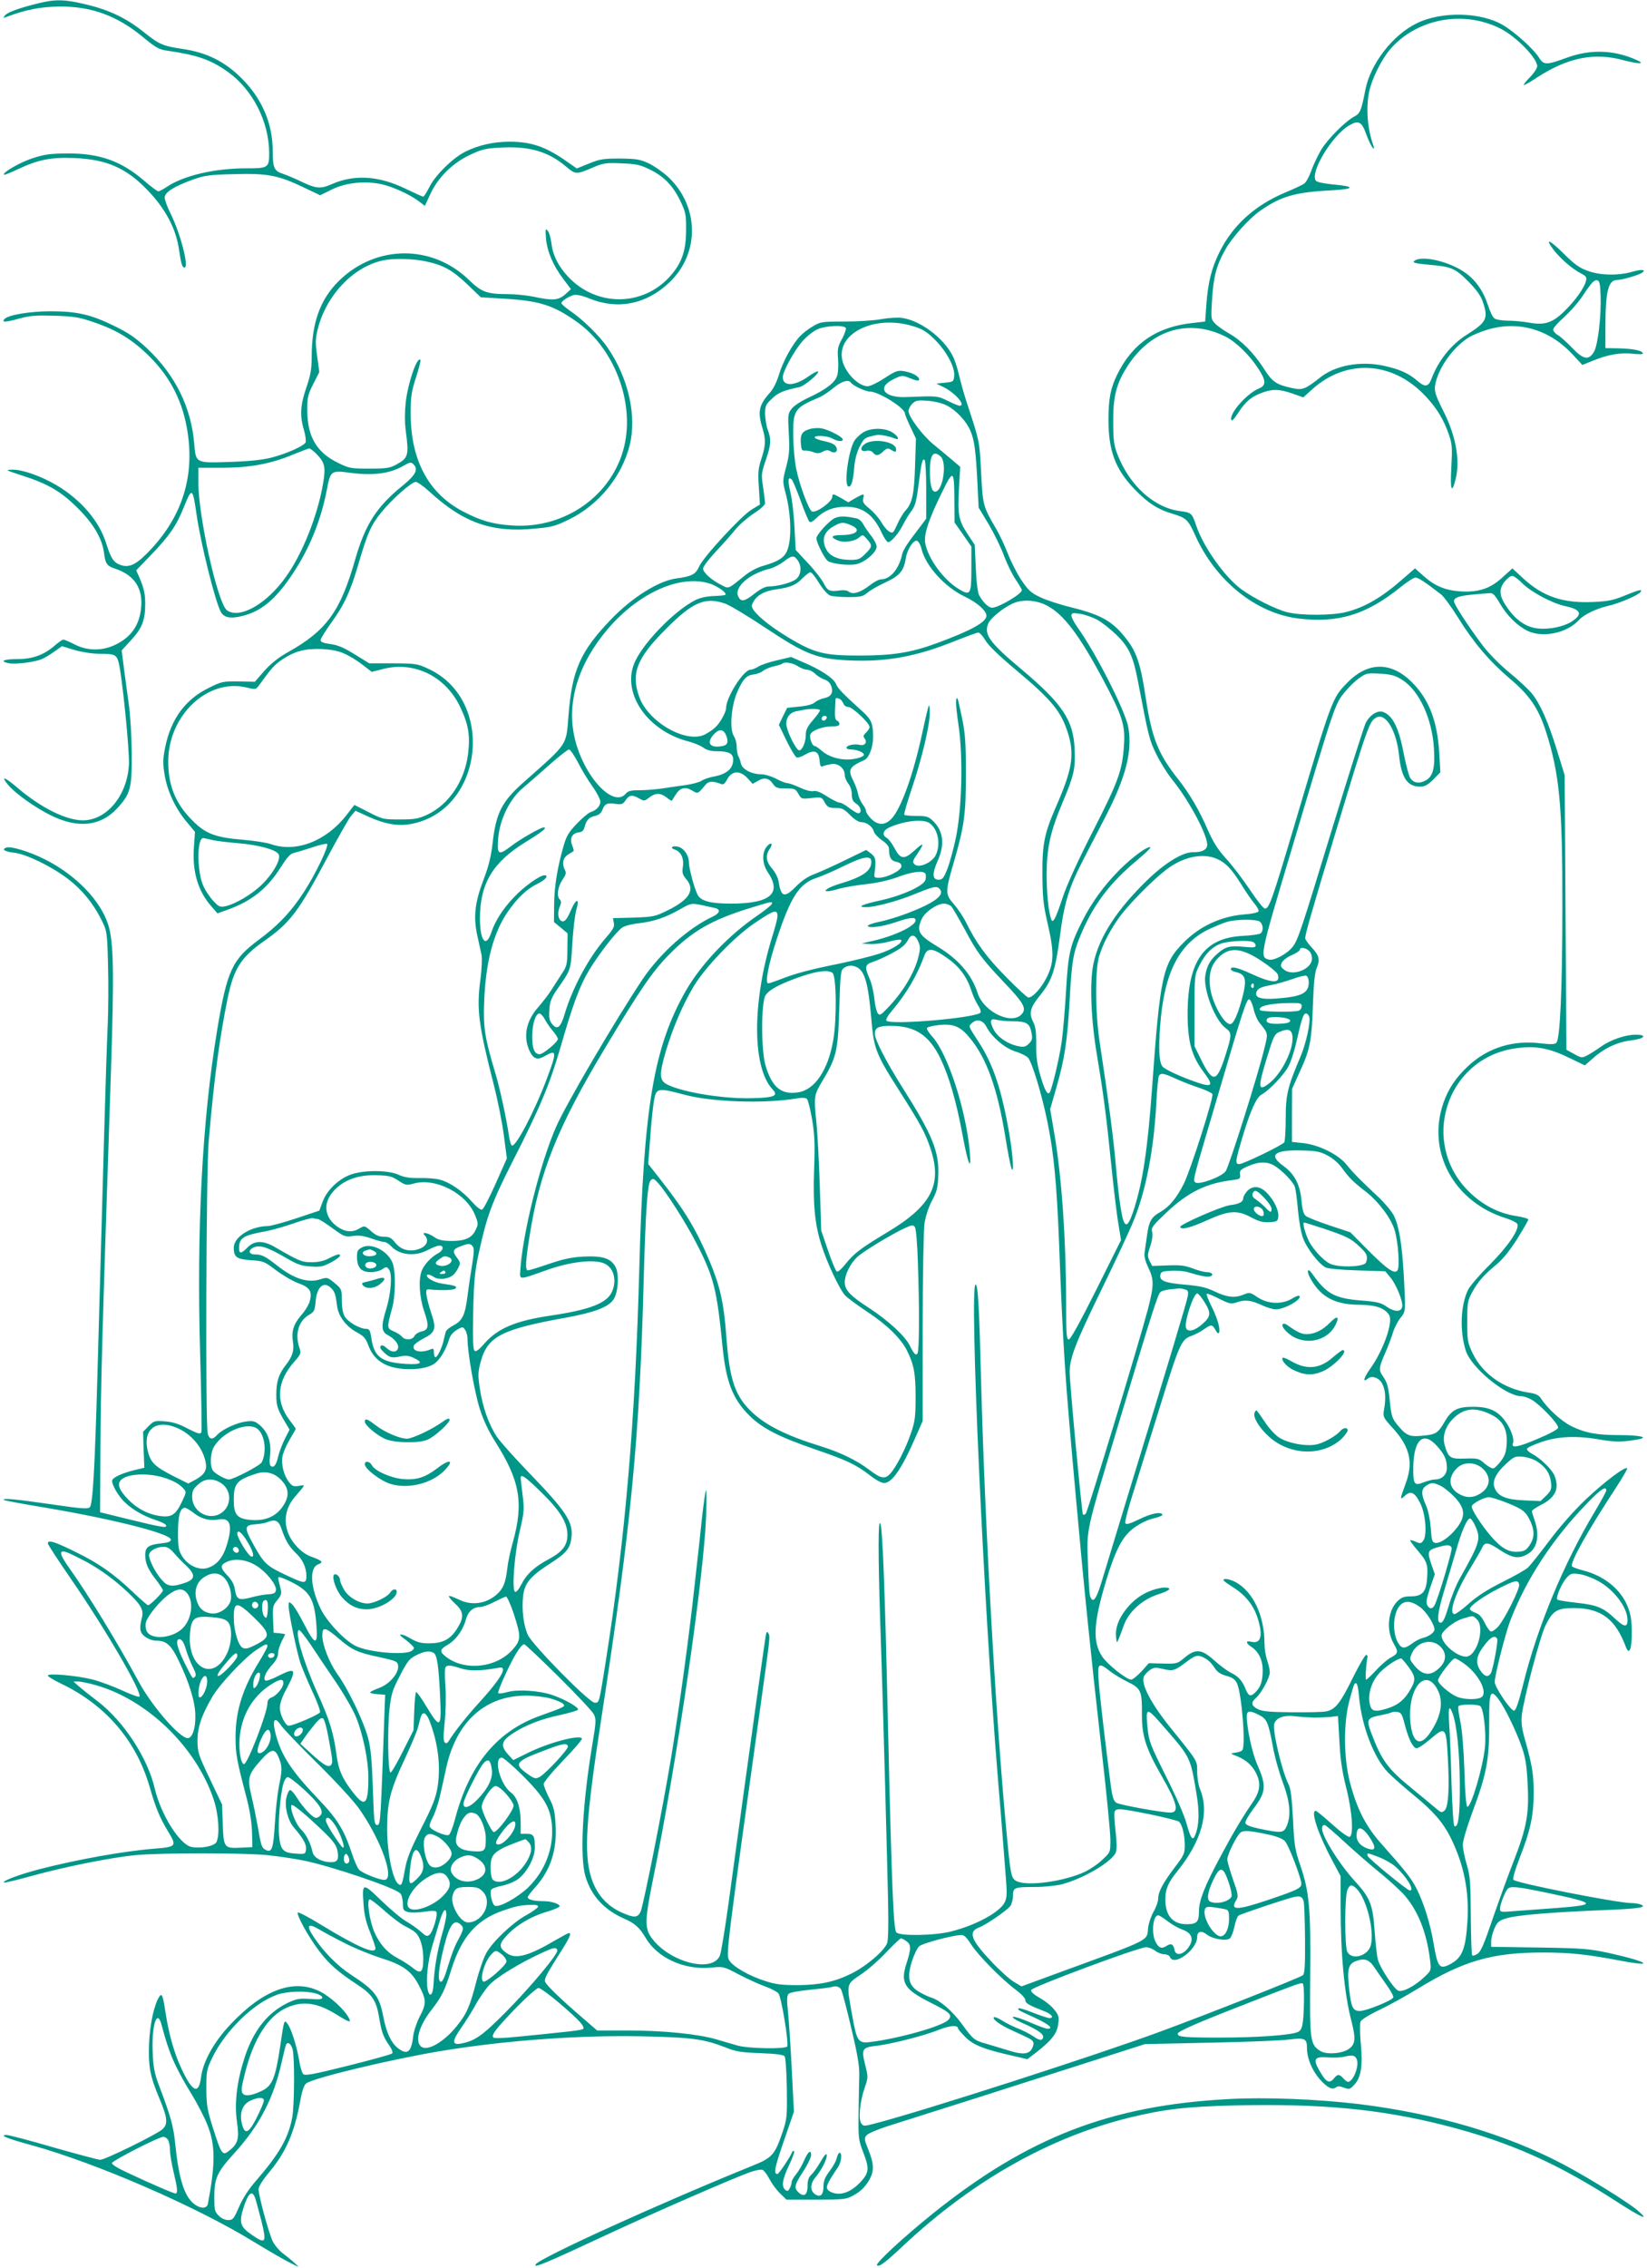 <?xml version="1.0" standalone="no"?>
<!DOCTYPE svg PUBLIC "-//W3C//DTD SVG 20010904//EN"
 "http://www.w3.org/TR/2001/REC-SVG-20010904/DTD/svg10.dtd">
<svg version="1.0" xmlns="http://www.w3.org/2000/svg"
 width="930pt" height="1280pt" viewBox="0 0 930 1280"
 preserveAspectRatio="xMidYMid meet">
<g transform="translate(0,1280) scale(0.1,-0.1)"
fill="#009688" stroke="none">
<path d="M215 12781 c-106 -26 -172 -50 -187 -68 -11 -15 -11 -16 7 -9 108 41
196 58 300 59 182 2 330 -53 478 -177 64 -53 87 -66 125 -71 174 -25 251 -51
349 -121 140 -100 232 -281 233 -457 0 -84 -5 -87 -129 -87 -180 0 -354 -41
-448 -104 -21 -14 -43 -26 -49 -26 -6 0 -42 27 -80 60 -129 111 -251 155 -434
154 -97 -1 -128 -5 -196 -27 -73 -24 -173 -82 -161 -93 2 -2 37 11 78 31 116
54 184 68 318 63 179 -7 290 -54 408 -175 106 -108 167 -222 184 -343 12 -81
18 -100 31 -100 27 0 -23 192 -78 303 -19 37 -34 79 -34 92 0 30 53 63 161
102 65 23 94 27 229 30 187 6 251 -6 391 -73 l97 -46 67 33 c77 38 183 49 276
30 64 -13 164 -59 214 -97 l34 -26 32 69 c44 93 125 173 223 219 66 31 88 37
173 41 161 9 268 -22 368 -106 56 -47 57 -47 154 -6 58 25 74 27 161 23 84 -3
105 -8 162 -36 79 -39 130 -92 172 -181 28 -60 31 -75 30 -161 0 -117 -25
-186 -91 -260 -154 -171 -414 -172 -574 -3 -57 61 -87 121 -96 193 -3 27 -12
58 -20 67 -13 16 -14 11 -10 -42 6 -73 40 -154 98 -230 l43 -57 -32 -29 c-38
-34 -71 -37 -177 -14 -39 8 -106 15 -150 15 -115 0 -147 12 -216 79 -208 203
-526 201 -735 -4 -106 -104 -154 -237 -154 -428 0 -71 -6 -103 -30 -174 -34
-98 -38 -159 -14 -239 9 -31 13 -62 10 -70 -8 -20 -101 -62 -190 -86 -50 -13
-120 -21 -234 -25 -197 -7 -196 -8 -205 100 -17 208 -107 390 -267 541 -65 60
-104 87 -184 126 -133 65 -211 83 -361 83 -116 0 -236 -20 -259 -43 -20 -20 4
-20 79 1 65 18 98 20 204 17 110 -4 138 -8 221 -37 131 -44 221 -100 316 -195
118 -118 187 -255 213 -424 39 -249 -29 -469 -201 -656 -82 -89 -124 -112
-174 -96 -42 14 -57 36 -84 122 -39 126 -141 246 -280 329 -88 52 -193 89
-250 88 -43 -1 -40 -2 55 -33 146 -47 218 -89 311 -181 90 -88 140 -173 151
-253 8 -65 16 -76 64 -92 107 -36 156 -109 146 -218 -9 -102 -58 -171 -152
-214 -73 -33 -155 -31 -224 5 -29 15 -57 27 -63 27 -6 0 -26 -14 -46 -31 -62
-55 -127 -79 -214 -79 -80 0 -104 -13 -45 -24 36 -6 137 6 181 23 15 6 48 25
72 43 l44 31 72 -22 c43 -12 100 -21 140 -21 86 0 96 -5 108 -49 19 -72 62
-496 58 -576 -9 -174 -125 -315 -260 -315 -94 0 -235 70 -366 181 -76 65 -101
73 -56 19 42 -50 151 -127 241 -172 152 -75 281 -62 374 39 76 82 84 114 83
308 -1 100 -8 220 -18 290 -9 66 -22 159 -28 207 l-11 87 55 60 c60 65 78 111
78 203 0 56 -7 88 -34 151 l-17 38 84 87 c104 108 143 165 184 267 47 117 51
115 73 -40 23 -159 103 -483 136 -547 18 -35 56 -42 129 -23 106 28 188 99
282 243 93 141 156 299 188 465 21 112 23 113 137 98 121 -16 217 -4 287 35
47 27 52 28 67 12 27 -27 10 -60 -60 -117 -149 -120 -213 -220 -270 -417 -84
-295 -161 -402 -380 -525 -54 -30 -96 -64 -133 -105 l-54 -62 -93 2 c-87 1
-96 -1 -168 -37 -132 -65 -212 -174 -245 -333 -13 -66 -14 -91 -4 -154 14 -92
62 -195 126 -270 l46 -55 -6 -86 c-10 -137 22 -247 98 -334 l35 -40 53 19
c139 49 229 121 305 242 34 54 53 76 73 80 14 3 61 17 103 31 43 15 81 23 85
20 11 -11 -65 -170 -128 -267 -74 -115 -149 -194 -259 -275 -149 -111 -178
-172 -234 -510 -84 -508 -116 -1111 -96 -1821 7 -238 10 -439 7 -447 -5 -13
-18 -10 -77 20 -50 27 -87 38 -130 41 -56 4 -61 3 -91 -27 l-31 -32 3 -102 4
-101 -50 -12 c-69 -16 -124 -40 -131 -58 -7 -19 34 -92 73 -127 43 -41 105
-76 169 -97 32 -10 60 -24 62 -31 6 -17 -27 -11 -223 37 l-150 37 2 350 c2
375 8 590 59 2125 19 573 16 744 -15 841 -44 138 -183 281 -358 369 -88 44
-193 76 -218 66 -28 -10 -8 -23 47 -29 67 -8 209 -77 301 -147 79 -60 143
-138 189 -230 32 -65 33 -65 38 -255 3 -104 2 -260 -2 -345 -4 -85 -12 -330
-18 -545 -6 -214 -15 -536 -20 -715 -5 -179 -14 -500 -20 -715 -15 -530 -26
-725 -43 -742 -11 -11 -49 -8 -220 17 -200 29 -276 36 -265 24 3 -3 110 -23
238 -44 389 -66 705 -147 705 -180 0 -11 -16 -17 -57 -21 -70 -8 -88 -21 -88
-65 0 -46 15 -81 61 -140 21 -28 39 -55 39 -60 0 -12 -72 -84 -84 -84 -4 0
-42 33 -84 73 -111 105 -191 162 -326 228 -117 58 -156 70 -156 48 0 -6 58
-95 129 -198 194 -281 408 -648 388 -667 -3 -4 -47 12 -97 35 -50 23 -125 51
-168 62 -88 22 -252 37 -252 22 0 -5 32 -25 72 -44 254 -121 426 -321 502
-581 35 -121 57 -175 104 -253 52 -85 49 -89 -76 -99 -176 -14 -436 -61 -650
-116 -111 -29 -210 -66 -200 -75 2 -3 69 13 149 35 194 54 459 107 599 120
148 13 593 13 735 0 61 -6 155 -20 210 -31 156 -32 512 -152 545 -185 8 -7 14
-33 15 -56 0 -38 3 -42 30 -50 17 -4 57 -3 90 2 34 6 63 6 68 1 12 -12 -18
-115 -38 -131 -13 -11 -21 -8 -48 17 -18 16 -54 42 -82 58 -27 15 -91 69 -142
118 -106 103 -109 103 -100 -22 3 -54 14 -101 36 -155 17 -43 31 -84 31 -92 0
-37 -99 6 -308 133 -68 42 -126 72 -130 69 -10 -11 56 -132 119 -216 58 -76
104 -117 219 -193 81 -53 105 -89 120 -180 15 -87 23 -111 57 -160 16 -23 23
-41 17 -47 -5 -5 -117 -36 -249 -69 -193 -48 -242 -58 -253 -47 -7 7 -17 40
-22 73 -14 84 -46 186 -68 213 -18 22 -18 19 -40 -130 -26 -175 -44 -221 -100
-249 -57 -28 -97 -35 -111 -17 -11 13 -8 35 13 118 50 196 132 322 238 368 89
38 170 27 278 -40 74 -46 85 -49 69 -18 -25 47 -104 119 -162 148 -148 74
-320 11 -505 -185 -94 -99 -156 -211 -167 -300 -13 -100 -49 -83 -111 51 -41
88 -70 191 -89 313 -15 100 -21 114 -36 91 -29 -46 -52 -152 -57 -260 -5 -134
4 -185 59 -316 45 -108 48 -142 17 -171 -31 -29 -325 -173 -352 -173 -11 0
-130 32 -264 70 -133 39 -252 70 -264 70 -47 0 2 -20 142 -58 363 -100 927
-345 1250 -543 74 -45 164 -98 200 -116 64 -33 65 -33 34 -6 -17 16 -48 41
-68 56 -20 15 -45 45 -55 65 -22 42 -81 260 -81 296 0 15 24 53 61 97 94 113
141 221 174 399 10 58 21 90 34 101 36 30 482 137 761 183 363 60 778 90 1135
83 280 -6 348 -15 470 -62 59 -24 89 -29 197 -33 86 -3 131 -9 138 -17 6 -7
11 -82 13 -181 2 -161 1 -173 -25 -250 -43 -126 -58 -143 -168 -187 -528 -214
-1203 -521 -1225 -557 -15 -24 43 0 440 185 250 116 688 307 773 336 29 10 59
16 68 12 8 -3 26 -26 39 -52 13 -25 40 -62 60 -81 l36 -35 167 0 c152 0 171 2
207 22 46 24 76 55 99 100 22 45 20 83 -10 158 -25 62 -25 67 -10 84 10 11 63
33 119 51 336 106 769 244 1087 346 l365 117 370 8 c204 4 404 12 445 18 88
11 100 5 100 -48 0 -58 28 -125 71 -175 43 -49 73 -64 93 -47 9 7 22 7 45 -2
31 -11 34 -10 61 20 36 40 46 109 33 238 -4 52 -5 103 -1 114 4 11 46 38 103
65 53 25 151 79 218 120 260 159 421 206 710 206 150 0 245 -10 431 -45 208
-40 166 -8 -54 41 -116 25 -146 28 -397 32 l-273 4 0 31 c0 18 9 51 19 74 17
37 26 44 71 57 58 17 244 33 541 45 203 8 254 16 213 32 -10 4 -35 8 -55 8
-84 2 -644 112 -663 131 -6 6 8 54 37 129 59 151 77 236 77 361 0 106 -8 155
-47 294 -20 69 -24 103 -20 145 10 91 103 444 134 507 41 84 66 99 166 98 149
-2 229 -63 287 -218 19 -52 35 -15 34 82 0 65 -6 102 -23 144 -37 95 -131 173
-247 203 -32 8 -62 19 -67 24 -16 16 90 204 245 440 38 58 67 108 66 113 -6
17 -128 -75 -234 -175 -64 -61 -144 -151 -204 -231 -54 -72 -109 -141 -122
-153 -13 -13 -78 -49 -144 -82 -82 -41 -141 -78 -188 -120 -38 -34 -75 -61
-82 -61 -38 0 6 127 92 265 27 44 55 92 62 108 16 36 34 34 104 -13 69 -45
106 -50 156 -20 53 32 67 105 37 190 -8 23 -15 46 -15 51 0 5 22 20 49 34 85
42 108 94 78 168 -16 36 -79 97 -127 122 -17 9 -30 22 -28 28 3 7 40 24 84 39
94 32 200 36 334 12 78 -14 133 -13 214 3 57 11 2 23 -105 23 -132 0 -197 12
-275 50 -57 28 -137 101 -174 159 -12 18 -30 26 -74 32 -136 22 -253 104 -309
218 -30 63 -32 72 -32 181 0 106 2 119 27 165 32 59 64 97 138 158 37 31 75
78 118 146 34 55 62 104 62 108 0 5 -32 14 -71 20 -97 15 -188 62 -264 137
-278 273 -133 743 249 807 115 19 194 7 307 -47 l98 -47 47 41 c64 57 139 91
214 100 77 9 95 32 26 32 -59 0 -143 -29 -198 -69 -24 -17 -57 -38 -74 -47
-31 -16 -34 -16 -75 7 l-44 24 -5 775 -5 775 -43 139 c-49 160 -95 264 -143
323 -19 23 -75 75 -126 117 -53 43 -117 108 -151 153 -77 102 -162 232 -162
249 0 21 29 31 105 38 39 3 81 7 94 8 20 3 30 -7 59 -56 42 -72 99 -128 158
-157 86 -41 223 -12 289 61 27 30 98 65 165 80 63 14 174 62 184 79 11 17 -7
13 -91 -21 -65 -27 -95 -32 -179 -36 -171 -7 -282 31 -395 135 l-59 55 -56
-51 c-70 -64 -135 -85 -238 -79 -85 6 -144 30 -209 88 l-47 42 -68 -59 c-117
-103 -213 -160 -319 -187 -80 -21 -259 -21 -337 -1 -67 18 -188 79 -258 130
-93 69 -215 241 -254 360 -23 68 -27 72 -89 80 -147 18 -287 144 -355 320 -20
51 -24 79 -24 185 -1 145 18 217 83 317 133 204 348 267 555 161 54 -28 129
-100 176 -171 50 -74 52 -102 8 -120 -67 -28 -164 -137 -156 -175 3 -12 15 0
41 40 41 63 75 91 138 113 57 20 93 19 166 -6 l62 -22 51 46 c195 175 458 158
643 -43 62 -67 100 -130 129 -215 18 -53 19 -74 13 -184 -7 -127 2 -153 24
-67 27 108 2 248 -71 390 -41 82 -49 106 -45 137 13 95 102 222 195 277 25 14
74 34 111 44 174 48 346 -5 476 -148 l50 -54 62 25 c84 34 152 46 225 38 44
-4 59 -3 54 5 -9 15 -59 24 -143 26 l-68 1 0 120 c1 206 16 265 69 265 26 0
114 26 136 39 29 19 1 23 -53 7 -79 -23 -184 -21 -254 6 -45 16 -75 38 -132
95 -81 81 -112 93 -58 22 39 -50 105 -107 155 -133 29 -15 33 -21 27 -43 -9
-38 -61 -111 -122 -170 -67 -66 -112 -80 -199 -64 -34 6 -88 11 -121 11 -32 0
-66 6 -75 13 -9 6 -25 40 -36 74 -27 83 -72 146 -135 188 -86 59 -233 93 -277
65 -20 -12 -5 -17 85 -25 119 -10 143 -20 215 -93 48 -48 71 -81 83 -116 32
-94 21 -115 -90 -185 -90 -56 -162 -147 -202 -254 -16 -41 -36 -43 -76 -8 -51
44 -99 66 -189 86 -132 29 -275 4 -362 -66 -84 -66 -99 -72 -155 -60 -93 20
-114 34 -163 111 -58 90 -127 159 -198 199 -30 17 -65 42 -78 56 -22 23 -23
28 -16 135 8 129 25 191 73 278 39 71 136 179 200 223 118 82 196 104 406 115
130 7 130 22 2 33 -56 6 -90 13 -96 22 -31 48 90 250 186 309 55 34 74 25 100
-49 13 -35 29 -68 36 -75 9 -8 10 -7 5 9 -35 96 -44 215 -25 307 15 73 70 183
119 240 150 173 412 222 621 117 89 -44 209 -167 209 -213 0 -11 -19 -40 -42
-63 -23 -24 -38 -43 -33 -43 6 0 41 20 78 45 171 110 320 140 484 95 91 -24
130 -22 68 4 -127 55 -256 58 -388 10 -115 -42 -130 -42 -156 -1 -30 49 -136
145 -204 185 -124 74 -347 79 -486 11 -137 -66 -262 -229 -291 -374 -23 -120
-30 -136 -63 -153 -51 -27 -149 -126 -186 -186 -18 -31 -44 -84 -56 -118 -12
-34 -30 -67 -40 -74 -9 -7 -60 -31 -113 -53 -169 -72 -293 -185 -367 -336 -44
-89 -64 -170 -73 -292 l-7 -98 -70 -8 c-203 -21 -341 -116 -427 -292 -37 -75
-49 -137 -49 -254 0 -175 39 -279 145 -390 76 -79 132 -116 217 -141 77 -23
88 -33 128 -122 115 -256 342 -439 582 -469 225 -27 384 21 576 176 37 30 76
55 85 55 16 0 49 -21 144 -94 17 -13 61 -74 99 -135 86 -139 178 -246 291
-342 111 -93 162 -169 203 -297 77 -240 94 -419 93 -987 0 -468 -13 -751 -34
-771 -10 -9 -33 -9 -87 -3 -157 20 -299 -24 -410 -127 -70 -65 -113 -129 -141
-210 -95 -275 60 -559 354 -650 32 -10 61 -25 64 -33 12 -31 -54 -126 -154
-227 -56 -55 -111 -119 -123 -141 -44 -87 -50 -236 -14 -347 31 -96 226 -256
312 -256 14 0 42 -10 61 -21 51 -31 152 -138 148 -157 -2 -10 -46 -34 -118
-64 -110 -47 -148 -53 -137 -24 9 23 -11 80 -43 124 -43 60 -93 82 -182 82
-87 0 -121 -17 -158 -80 -41 -70 -51 -76 -126 -83 -77 -8 -94 0 -147 65 -25
31 -31 50 -38 117 -9 94 -15 116 -40 153 -25 35 -24 48 12 130 17 39 37 92 45
119 8 26 27 62 41 80 31 36 31 36 19 249 -10 172 -27 273 -56 330 -12 23 -51
70 -87 104 -102 95 -145 139 -181 184 -44 55 -154 110 -242 120 l-65 7 0 150
1 150 47 104 c55 120 64 170 71 383 4 110 10 169 21 195 20 48 14 70 -30 117
-19 21 -35 43 -35 50 0 24 33 139 171 596 182 603 192 630 230 650 53 29 114
-73 129 -214 13 -126 47 -176 118 -176 27 0 43 9 75 40 l40 41 -6 107 c-11
184 -58 305 -155 402 -118 117 -249 116 -366 -5 -84 -86 -85 -89 -296 -799
-128 -432 -145 -478 -169 -474 -8 2 -47 51 -86 110 -40 59 -99 137 -133 173
-45 50 -71 90 -103 163 -50 114 -101 201 -168 286 -111 140 -147 231 -181 454
-28 187 -50 257 -105 329 -78 104 -143 142 -313 184 -62 15 -142 41 -176 57
-55 26 -69 39 -109 98 -25 38 -59 105 -76 149 -17 44 -47 107 -66 140 -74 126
-76 132 -85 319 -10 181 -6 166 -85 406 -13 41 -31 105 -40 143 -8 37 -24 86
-36 109 -51 100 -181 198 -283 213 -24 4 -77 1 -117 -6 -41 -8 -135 -14 -209
-14 -128 0 -137 -1 -180 -27 -25 -14 -57 -39 -72 -55 -44 -46 -97 -143 -119
-216 -13 -43 -32 -82 -53 -105 -61 -68 -69 -107 -41 -198 20 -65 19 -97 -6
-174 -18 -55 -20 -79 -14 -162 l6 -96 -45 -27 c-57 -33 -273 -267 -298 -322
-20 -45 -41 -56 -129 -68 -100 -13 -250 -107 -370 -232 -173 -181 -219 -285
-239 -542 -14 -172 0 -152 -251 -374 -126 -111 -159 -176 -178 -350 -8 -69
-22 -127 -50 -200 -50 -130 -59 -213 -36 -317 9 -41 20 -91 24 -110 4 -19 1
-80 -6 -135 -23 -171 -12 -257 75 -597 22 -86 48 -215 57 -287 l17 -129 -63
-142 c-35 -78 -69 -145 -77 -147 -8 -4 -31 15 -58 45 -52 59 -122 108 -178
123 -23 7 -75 11 -117 10 -57 -1 -87 4 -120 19 -55 25 -182 27 -258 4 -71 -21
-144 -88 -169 -156 l-19 -51 -129 -43 c-71 -24 -143 -43 -160 -44 -98 -1 -194
-61 -194 -122 0 -54 16 -65 98 -71 69 -4 75 -7 140 -56 37 -28 93 -61 125 -73
67 -24 81 -46 66 -102 -5 -20 -27 -56 -49 -80 -43 -51 -55 -89 -46 -150 8 -50
-3 -83 -43 -134 -38 -49 -51 -92 -51 -166 0 -61 7 -82 56 -163 l19 -32 -27
-53 c-15 -29 -31 -73 -37 -97 -11 -49 -24 -67 -41 -56 -8 5 -10 25 -5 64 8 70
-13 129 -58 167 -27 23 -38 26 -78 21 -53 -7 -134 -44 -163 -76 -26 -29 -44
-26 -53 7 -14 48 -9 1480 5 1647 31 362 61 583 108 814 34 163 75 228 203 318
150 105 196 166 361 476 58 109 117 213 131 230 l26 31 70 -32 c96 -44 171
-57 248 -42 404 79 474 695 98 873 -66 31 -72 32 -203 33 l-135 0 -83 51 c-62
39 -97 53 -138 58 -38 5 -54 12 -54 22 0 8 27 51 59 96 75 103 110 179 155
334 51 175 71 219 129 291 61 75 171 172 195 172 9 0 44 -25 77 -55 194 -178
355 -234 604 -208 88 8 112 15 188 53 165 82 293 239 338 415 42 165 -6 380
-123 551 -44 66 -142 162 -215 211 -26 18 -47 37 -47 42 0 12 42 39 71 46 15
3 49 -4 87 -20 160 -65 322 -33 452 91 172 164 169 428 -6 594 -30 28 -80 63
-111 78 -51 23 -71 26 -163 27 -92 0 -113 -3 -174 -28 l-69 -28 -56 39 c-119
84 -201 112 -325 112 -89 0 -177 -20 -250 -57 -70 -35 -171 -135 -202 -200
-15 -29 -30 -53 -34 -53 -5 0 -49 20 -99 44 -152 74 -290 83 -419 26 -61 -27
-87 -25 -167 13 -39 19 -87 39 -108 46 -49 16 -57 34 -57 126 0 157 -60 297
-175 412 -96 96 -198 147 -337 167 -112 17 -129 25 -223 100 -93 74 -192 121
-320 151 -120 29 -172 30 -270 6z m2189 -1456 c99 -21 150 -49 236 -131 l75
-72 120 -7 c210 -12 288 -36 423 -132 210 -149 326 -452 267 -701 -65 -276
-333 -467 -630 -448 -109 7 -176 25 -278 78 -197 102 -298 290 -298 554 0 95
4 123 30 204 17 52 28 96 25 99 -19 20 -70 -127 -83 -240 -6 -56 -6 -110 0
-159 19 -141 15 -155 -55 -193 -35 -19 -57 -22 -151 -22 -105 0 -114 2 -177
33 -121 59 -173 149 -173 298 0 72 4 88 34 147 l34 67 -12 89 c-11 77 -10 98
3 153 48 190 196 348 363 387 59 14 171 12 247 -4z m6634 -195 c4 -113 -15
-277 -37 -315 -29 -50 -60 -45 -122 20 -30 31 -66 64 -81 73 -16 9 -28 23 -28
32 0 9 27 39 60 68 33 30 79 81 102 115 55 83 69 98 87 95 13 -3 17 -21 19
-88z m-3882 -171 c56 -17 77 -31 124 -77 66 -67 113 -155 108 -204 -3 -32 -5
-33 -52 -38 l-49 -5 35 -17 c69 -32 136 -108 96 -108 -6 0 -36 12 -67 28 -58
28 -58 28 -231 21 -128 -6 -172 53 -76 100 43 22 52 23 80 12 52 -21 66 -24
66 -12 0 17 -41 39 -85 46 -36 6 -47 2 -110 -39 -38 -25 -81 -46 -95 -46 -49
0 -117 65 -140 133 -51 159 171 275 396 206z m-380 -10 c3 -6 -6 -33 -21 -61
-24 -43 -27 -58 -23 -111 3 -34 1 -77 -4 -95 -11 -40 -64 -81 -164 -127 -39
-18 -81 -45 -93 -61 -22 -28 -23 -34 -17 -140 5 -93 3 -123 -15 -190 -20 -75
-20 -82 -5 -139 37 -137 38 -296 2 -350 -19 -29 -52 -47 -128 -69 -35 -10 -76
-32 -108 -59 -92 -74 -84 -71 -128 -48 -57 29 -102 70 -102 92 0 11 33 54 73
97 40 42 89 98 110 124 21 26 67 66 102 89 36 23 65 49 65 58 0 9 -5 50 -11
91 -11 71 -10 80 15 153 30 88 32 116 11 172 -8 22 -14 62 -15 89 0 44 4 53
39 86 35 34 64 46 154 65 30 6 116 79 106 89 -3 3 -28 -10 -55 -29 -77 -55
-144 -57 -144 -4 0 32 65 151 111 203 24 27 61 57 84 67 44 21 150 26 161 8z
m29 -309 c10 -16 82 -50 107 -50 50 0 198 -93 198 -124 0 -6 14 -40 31 -76
l31 -65 -5 -155 c-5 -162 -16 -212 -57 -255 -10 -11 -28 -41 -39 -65 -11 -25
-23 -49 -27 -52 -12 -13 -42 11 -67 54 -14 24 -44 58 -67 77 -34 27 -40 38
-36 57 8 30 5 30 -45 2 l-39 -23 -39 23 c-46 26 -51 27 -51 9 0 -28 -89 -93
-115 -84 -17 7 -71 150 -89 241 -9 41 -16 125 -17 187 -1 146 7 157 149 217
18 8 53 31 79 53 46 38 85 49 98 29z m540 -128 c54 -27 110 -87 134 -142 23
-55 30 -104 40 -291 l7 -144 58 -96 c31 -53 70 -133 86 -178 17 -45 46 -104
65 -132 19 -28 35 -55 35 -60 0 -21 -132 -99 -168 -99 -20 0 -51 30 -73 70 -8
15 -16 75 -19 155 l-6 130 -41 62 c-51 78 -56 108 -48 258 l7 120 -43 37 c-24
21 -72 60 -106 88 -64 52 -143 158 -143 191 0 11 10 29 21 40 19 19 30 21 88
17 39 -3 82 -14 106 -26z m-3558 -274 c48 -50 53 -73 37 -169 -31 -180 -116
-394 -209 -524 -109 -154 -261 -240 -333 -190 -52 37 -162 527 -162 723 l0 82
133 0 c157 0 275 22 398 73 46 19 89 35 95 36 5 0 24 -14 41 -31z m3525 -15
c37 -34 12 -198 -32 -198 -18 0 -28 35 -29 101 -2 105 17 137 61 97z m-82
-187 l0 -163 -32 -43 c-75 -97 -99 -134 -104 -159 -18 -83 -67 -141 -120 -141
-12 0 -41 -16 -65 -35 -50 -39 -93 -52 -115 -35 -9 8 -30 11 -55 7 -55 -7 -66
-2 -89 43 -11 21 -50 72 -88 112 l-69 74 -7 129 c-3 71 -14 160 -23 197 -16
67 -13 92 8 71 6 -6 28 -59 50 -119 21 -59 44 -113 49 -118 7 -7 21 1 42 22
44 42 96 62 163 62 96 0 156 -43 204 -148 14 -29 30 -52 36 -52 17 0 60 50 85
100 13 25 34 60 48 78 19 26 27 54 38 140 17 133 22 154 34 147 6 -4 10 -75
10 -169z m159 -63 l1 -122 48 -68 47 -68 0 -122 c0 -147 -5 -157 -67 -120 -89
52 -179 175 -194 264 -7 49 20 132 94 282 66 135 70 132 71 -46z m-185 -273
c24 -96 132 -214 243 -267 70 -33 123 -80 123 -108 0 -36 -85 -83 -277 -154
-150 -55 -251 -71 -442 -71 -198 0 -252 14 -398 101 -129 78 -217 156 -207
185 18 49 63 78 139 88 78 11 109 24 145 61 19 19 39 35 46 35 7 0 29 -27 49
-61 21 -34 48 -64 62 -70 13 -5 60 -9 103 -9 68 0 82 3 107 24 16 14 63 41
105 60 80 38 101 64 113 136 7 48 42 102 62 98 9 -2 20 -21 27 -48z m-700 -62
c25 -35 20 -83 -9 -107 -27 -20 -104 -41 -155 -41 -18 0 -46 -14 -79 -40 -58
-46 -77 -49 -93 -16 -23 53 63 128 178 156 23 6 58 24 79 40 45 36 59 37 79 8z
m4093 -131 c48 -48 167 -112 241 -128 90 -19 101 -45 37 -87 -46 -29 -126 -46
-192 -39 -64 7 -120 44 -169 113 -48 67 -53 105 -20 149 15 19 35 35 44 35 9
0 36 -19 59 -43z m-4585 -2 c44 -16 94 -52 84 -62 -3 -3 -33 -6 -68 -7 -41 -2
-77 -10 -104 -24 -122 -63 -305 -254 -345 -362 -64 -170 80 -375 306 -434 32
-8 71 -24 87 -36 19 -14 43 -20 78 -20 64 0 90 -13 90 -46 0 -53 -36 -84 -115
-98 -22 -4 -51 -14 -64 -23 -13 -8 -53 -19 -90 -24 -36 -5 -95 -13 -131 -19
-36 -5 -93 -10 -128 -10 -50 0 -66 -4 -79 -20 -72 -83 -241 104 -289 319 -45
200 22 416 188 611 177 207 414 311 580 255z m81 -111 c26 -9 130 -71 230
-138 225 -149 287 -174 466 -183 214 -10 381 20 598 107 68 27 130 50 137 50
8 0 26 -20 40 -44 16 -28 77 -87 169 -164 209 -175 260 -238 299 -365 36 -120
22 -202 -70 -412 -64 -147 -77 -208 -76 -380 1 -127 5 -169 28 -270 39 -167
38 -226 -2 -308 -31 -63 -80 -117 -105 -117 -7 0 -62 51 -124 114 -111 112
-172 195 -228 310 -16 32 -47 78 -69 103 -49 56 -49 69 -2 230 62 214 70 275
70 508 0 176 -4 227 -22 314 -12 57 -23 106 -25 108 -13 13 -11 -37 5 -147 27
-179 20 -476 -15 -640 -13 -63 -35 -142 -48 -175 -20 -51 -28 -60 -49 -60 -36
0 -37 34 -6 105 43 95 33 172 -29 230 -23 21 -36 25 -90 25 -35 0 -66 3 -69 6
-3 3 16 70 43 150 56 165 101 355 101 424 0 27 -2 46 -5 43 -3 -3 -19 -70 -36
-149 -51 -239 -121 -434 -176 -491 -36 -37 -76 -37 -114 1 -16 16 -29 36 -29
44 0 8 -9 26 -20 39 -10 14 -22 40 -25 58 -3 17 -15 50 -26 72 -33 64 -25 80
61 118 27 12 50 72 50 132 0 73 -10 97 -56 139 -119 108 -143 133 -154 160
-14 32 -89 82 -193 125 l-60 26 -76 -18 c-42 -9 -90 -25 -107 -35 -17 -11 -38
-19 -47 -19 -38 0 -137 -155 -137 -216 0 -23 -35 -87 -62 -110 -12 -12 -38
-29 -57 -39 -104 -53 -317 67 -370 208 -50 135 -17 221 149 387 151 152 221
182 333 144z m1815 -10 c95 -47 185 -165 321 -420 107 -201 125 -255 118 -364
-9 -147 -30 -206 -174 -488 -86 -168 -148 -304 -173 -379 -39 -118 -55 -148
-64 -122 -16 44 -26 148 -26 253 0 149 21 243 90 407 65 154 73 191 68 302 -7
163 -69 255 -302 451 -179 150 -211 195 -186 256 13 32 85 90 141 115 54 23
127 19 187 -11z m286 -81 c28 -15 78 -55 112 -88 69 -68 93 -121 119 -257 61
-317 64 -332 103 -412 21 -44 62 -110 91 -146 101 -125 208 -330 197 -375 -6
-24 -31 -35 -82 -35 -55 0 -150 -57 -246 -148 -179 -171 -282 -329 -314 -482
-22 -104 -14 -318 21 -520 36 -217 51 -329 80 -615 14 -137 32 -289 41 -337
l14 -87 -140 -281 c-90 -179 -145 -280 -155 -280 -13 0 -15 30 -15 208 0 352
-25 710 -66 950 l-24 142 35 122 c46 159 62 262 75 495 12 222 20 268 67 377
69 162 161 283 309 407 47 39 83 73 80 76 -12 12 -102 -54 -173 -125 -89 -89
-160 -187 -213 -293 -68 -135 -78 -178 -90 -385 -6 -104 -17 -236 -25 -294
-14 -98 -57 -275 -69 -288 -13 -12 -28 18 -52 99 -18 63 -24 105 -23 175 1 66
-4 100 -15 122 -28 54 -21 83 39 157 66 82 84 138 110 331 24 188 50 274 134
436 26 51 82 159 124 240 115 223 152 369 128 504 -17 92 -184 421 -288 565
-18 26 -33 54 -33 64 0 15 6 17 46 11 25 -3 69 -18 98 -33z m-4250 -192 c28
-12 74 -40 102 -62 l53 -41 71 18 c171 41 343 -43 425 -209 50 -102 61 -166
48 -272 -19 -153 -108 -285 -230 -343 -51 -23 -71 -27 -154 -27 -94 0 -100 1
-177 41 l-81 41 -45 -58 c-114 -147 -287 -213 -427 -163 -24 8 -93 19 -154 24
-166 14 -219 35 -301 122 -86 91 -124 189 -124 320 0 260 222 470 441 418 53
-13 53 -13 74 15 66 92 85 113 129 143 71 47 128 62 221 59 55 -3 95 -10 129
-26z m2561 -71 c17 -11 40 -20 53 -20 12 0 32 -10 44 -22 13 -13 36 -27 53
-33 19 -6 33 -20 39 -38 13 -37 -1 -60 -43 -68 -17 -4 -40 -14 -51 -24 -11
-10 -44 -19 -87 -23 l-68 -7 -24 -48 -23 -48 43 -89 c24 -49 50 -92 57 -95 7
-3 31 5 52 18 50 28 74 17 78 -37 3 -31 6 -36 20 -30 9 4 31 9 49 12 37 5 73
-25 73 -62 0 -13 9 -35 20 -49 12 -14 20 -40 20 -61 0 -27 6 -40 25 -52 27
-17 34 -54 11 -54 -7 0 -30 14 -51 30 -21 17 -45 30 -54 30 -9 0 -41 16 -71
35 -38 25 -62 34 -78 30 -13 -3 -44 5 -76 20 -29 14 -61 25 -70 25 -9 0 -38
11 -64 25 -26 14 -64 25 -84 25 -53 0 -107 28 -114 60 -3 14 -9 33 -15 42 -5
10 -9 34 -9 53 0 20 -7 47 -16 60 -26 40 -15 173 20 252 33 73 51 92 95 97 17
2 39 11 49 19 9 9 37 20 60 26 24 5 46 12 49 15 13 13 59 5 88 -14z m3411 -76
c97 -60 171 -219 181 -390 7 -111 -6 -158 -49 -180 -36 -19 -68 -13 -86 17 -7
11 -22 69 -34 127 -28 153 -64 225 -119 244 -30 11 -76 -18 -98 -64 -11 -25
-95 -288 -186 -586 -180 -590 -196 -638 -226 -676 -31 -40 -105 -79 -133 -72
-54 13 -53 19 124 611 252 844 247 830 306 902 21 25 55 59 78 75 39 28 45 30
118 26 63 -4 86 -10 124 -34z m-3170 -112 c6 -4 13 -15 17 -24 3 -10 16 -18
27 -18 23 0 120 -91 120 -113 0 -8 -9 -22 -20 -32 -15 -14 -17 -21 -9 -31 19
-23 3 -45 -26 -38 -30 7 -75 -2 -75 -16 0 -6 11 -10 24 -10 37 0 78 -18 74
-32 -3 -7 -27 -17 -54 -21 -64 -12 -139 7 -182 44 -18 16 -37 29 -43 29 -13 0
-30 47 -23 65 9 23 69 45 120 45 31 0 44 4 44 14 0 8 -6 16 -14 19 -10 4 -13
21 -11 64 1 32 3 59 4 61 2 4 16 2 27 -6z m-116 -61 c0 -6 -18 -31 -40 -56
-31 -36 -40 -55 -40 -83 0 -41 -20 -87 -37 -87 -18 0 -73 113 -73 150 0 37 20
62 53 70 12 2 31 6 42 8 39 9 95 7 95 -2z m38 -43 c-6 -18 -28 -21 -28 -4 0 9
7 16 16 16 9 0 14 -5 12 -12z m-568 -98 c15 -37 9 -56 -22 -61 -67 -12 -90 15
-52 61 33 38 58 38 74 0z m-837 -152 c20 -40 57 -101 82 -136 25 -35 45 -74
45 -86 0 -25 -23 -50 -56 -60 -12 -4 -46 -33 -77 -65 -46 -48 -59 -70 -75
-127 -35 -120 -53 -234 -53 -332 l-1 -96 39 -32 38 -32 -1 -91 c-1 -82 -3 -94
-30 -134 -16 -24 -42 -66 -59 -92 -16 -26 -51 -71 -77 -101 -70 -79 -86 -172
-44 -253 21 -39 43 -45 83 -21 67 39 68 24 12 -125 -69 -185 -178 -393 -199
-380 -5 3 -12 27 -16 53 -13 93 -53 279 -79 362 -58 193 -67 255 -61 400 9
221 52 385 132 502 54 79 108 130 169 160 46 22 66 48 39 48 -26 0 -118 -66
-172 -124 -63 -66 -106 -134 -127 -197 -31 -93 -65 -50 -65 79 1 195 72 314
254 427 98 60 129 85 106 85 -17 0 -135 -67 -186 -107 -70 -53 -78 -47 -71 44
8 106 65 224 139 285 28 24 95 82 150 131 54 48 104 87 111 87 7 0 29 -33 50
-72z m958 -90 l29 -32 30 17 c36 22 64 15 86 -19 14 -20 24 -24 71 -24 50 0
55 -2 71 -30 17 -30 18 -30 74 -24 57 6 58 6 75 -25 16 -27 23 -31 61 -31 37
0 48 -6 82 -40 23 -24 49 -40 62 -40 31 0 64 -24 72 -52 3 -13 24 -35 46 -50
27 -19 40 -35 40 -50 0 -47 11 -66 41 -72 20 -4 29 -11 29 -25 0 -23 -75 -62
-123 -65 -29 -1 -32 2 -29 24 10 77 7 92 -20 113 l-27 20 -117 -57 c-63 -31
-141 -66 -172 -78 -39 -14 -72 -36 -105 -69 -66 -68 -87 -64 -100 24 -3 22
-19 53 -36 73 -35 39 -40 77 -15 112 22 32 7 43 -17 13 -28 -34 -25 -97 6
-143 82 -121 15 -178 -209 -178 -115 0 -169 15 -187 50 -19 38 -49 150 -49
182 0 42 -30 84 -65 90 -31 6 -43 -8 -15 -17 35 -11 53 -50 46 -96 -5 -34 -3
-45 19 -71 51 -60 19 -115 -103 -175 -73 -36 -81 -38 -194 -42 l-117 -3 5 -27
c5 -21 -4 -37 -44 -83 -95 -108 -188 -280 -232 -426 -24 -82 -43 -98 -73 -61
-15 19 -18 35 -15 81 3 46 12 67 44 114 80 115 76 105 86 259 4 79 15 164 22
189 21 70 -1 67 -31 -3 -18 -43 -32 -61 -44 -61 -25 0 -35 42 -19 81 10 23 10
33 1 42 -19 19 -12 70 14 110 20 29 24 41 15 56 -18 36 -12 69 18 88 15 9 29
18 31 20 2 1 -2 16 -8 32 -16 38 -1 68 36 73 20 2 29 10 34 31 11 39 25 55 60
62 20 5 34 16 40 33 14 36 27 42 74 35 36 -5 43 -2 58 21 20 30 38 32 77 9 27
-15 29 -15 55 5 35 28 65 28 99 1 15 -12 28 -20 30 -18 1 2 10 17 20 32 25 41
54 49 93 26 34 -21 33 -21 76 31 18 22 42 23 89 5 12 -5 21 2 32 23 27 53 74
56 117 10z m1028 -254 c48 -34 64 -118 35 -180 -21 -43 -96 -76 -120 -52 -13
12 -11 20 16 59 42 62 37 68 -15 20 -59 -54 -80 -52 -114 12 -14 27 -34 53
-44 58 -31 18 -20 46 26 64 84 34 182 43 216 19z m-4054 -94 c22 -6 90 -14
150 -19 117 -10 212 -36 228 -62 16 -25 -28 -106 -92 -169 -57 -57 -151 -112
-209 -125 -29 -6 -37 -3 -66 29 -19 19 -44 56 -56 82 -38 78 -40 275 -2 274 4
0 25 -5 47 -10z m5673 -106 c51 -21 86 -57 140 -144 25 -41 59 -90 74 -108 16
-19 27 -39 25 -45 -2 -7 -37 -15 -83 -18 -129 -11 -249 -66 -339 -157 -120
-121 -134 -185 -180 -827 -25 -341 -51 -518 -101 -677 -39 -122 -58 -118 -78
18 -8 49 -19 154 -26 234 -11 135 -43 377 -90 685 -26 167 -27 406 -4 486 22
73 63 151 118 227 55 74 187 207 263 265 94 71 202 94 281 61z m-1948 -18 c0
-51 -47 -84 -172 -122 -32 -9 -66 -23 -75 -30 -17 -13 -17 -13 2 -14 11 0 41
7 67 15 26 7 93 19 149 25 63 7 131 22 181 41 81 30 142 37 153 18 4 -5 4 -21
1 -34 -9 -34 -127 -88 -251 -116 -107 -23 -141 -39 -84 -39 49 0 176 34 267
71 116 47 130 50 147 33 33 -34 -24 -78 -180 -138 -50 -19 -121 -41 -158 -48
-37 -8 -67 -18 -67 -23 2 -16 79 -6 157 20 83 28 113 31 113 11 0 -32 -119
-89 -245 -117 l-60 -14 45 -3 c25 -2 73 4 108 13 35 10 66 14 70 10 14 -14
-51 -55 -128 -79 -43 -14 -146 -39 -227 -56 -161 -32 -249 -56 -331 -89 -29
-11 -58 -21 -64 -21 -19 0 0 105 47 246 79 242 128 317 225 349 30 10 100 40
154 67 113 55 156 62 156 24z m-562 -238 c-3 -7 -36 -34 -75 -61 -167 -113
-324 -278 -411 -430 -181 -317 -238 -656 -262 -1563 -23 -864 -79 -1523 -190
-2224 -38 -239 -36 -230 -62 -230 -31 0 -348 322 -377 382 -25 53 -36 145 -27
222 9 72 41 110 153 182 92 59 113 85 120 148 10 86 -31 148 -243 367 -78 81
-159 171 -179 201 -46 70 -80 167 -96 274 -11 73 -10 91 5 147 39 145 118 185
486 251 157 29 237 59 265 103 26 39 32 141 11 182 -26 49 -72 64 -181 59 -69
-4 -115 -14 -197 -42 -58 -20 -111 -36 -117 -36 -16 0 -14 47 9 192 56 361
158 617 429 1067 191 319 266 429 355 519 131 135 244 200 458 266 129 40 131
40 126 24z m-388 -8 c25 -6 55 -12 68 -15 33 -8 27 -29 -15 -49 -138 -65 -294
-205 -392 -349 -150 -224 -433 -705 -491 -837 -91 -207 -190 -606 -202 -810
-4 -55 -10 -55 147 1 134 48 266 63 325 39 56 -23 76 -97 44 -164 -30 -62
-127 -99 -344 -131 -198 -29 -299 -72 -374 -157 -34 -39 -49 -49 -57 -41 -8 8
-10 72 -7 220 4 176 9 227 32 333 44 203 73 283 188 510 159 312 210 435 272
646 73 253 109 349 164 441 56 92 153 217 187 239 14 9 58 20 98 24 82 10 146
32 227 78 61 35 65 36 130 22z m1403 -7 c8 -10 43 -70 77 -133 68 -127 95
-163 221 -296 105 -110 124 -142 103 -172 -51 -73 -218 2 -254 114 -33 104
-110 193 -230 264 -104 63 -117 86 -84 156 19 39 86 84 125 84 14 0 33 -8 42
-17z m-983 -55 c0 -11 -13 -63 -30 -116 -114 -371 -113 -736 2 -860 35 -36 12
-47 -112 -50 -158 -5 -388 31 -480 76 -48 23 -49 56 -10 190 40 133 95 261
157 365 64 107 228 278 341 355 115 78 132 83 132 40z m2721 -28 c21 -12 26
-52 7 -68 -7 -5 -52 -12 -100 -14 -219 -11 -311 -141 -312 -438 0 -158 22
-239 90 -330 58 -77 51 -89 -37 -59 -91 31 -182 73 -195 90 -19 24 -23 98 -13
230 22 295 104 460 272 543 40 19 90 39 112 45 55 13 152 13 176 1z m-1926
-114 c13 -29 12 -41 0 -91 -24 -90 -88 -196 -172 -283 -41 -43 -46 -45 -57
-30 -7 10 -16 47 -19 83 -4 36 -15 86 -27 112 -29 66 -26 79 18 94 47 15 141
63 168 86 12 10 27 28 33 41 17 32 40 27 56 -12z m1889 -2 c9 -3 16 -13 16
-20 0 -12 -12 -13 -64 -8 -80 8 -106 2 -151 -38 -43 -37 -60 -69 -69 -123 -13
-78 54 -253 114 -297 37 -27 37 -38 -3 -162 -48 -149 -70 -150 -140 -6 l-32
65 0 200 c0 197 0 201 27 255 33 67 73 107 124 125 40 14 150 20 178 9z m320
-53 c10 -11 16 -31 14 -47 -7 -57 -110 -95 -157 -57 -21 17 -22 22 -12 42 7
12 32 31 57 41 24 11 44 24 44 30 0 17 36 11 54 -9z m-2047 -37 c71 -50 113
-107 139 -188 9 -28 26 -64 36 -79 11 -15 18 -34 15 -41 -12 -30 -515 -74
-532 -46 -4 6 10 31 32 56 83 99 141 197 183 312 17 45 48 42 127 -14z m1777
-18 c47 -31 88 -65 91 -76 17 -52 -31 -51 -150 4 -78 36 -115 44 -115 26 0 -5
12 -13 28 -16 59 -14 65 -43 32 -163 -25 -87 -46 -131 -64 -131 -36 0 -103
123 -113 208 -8 68 3 115 34 153 65 77 135 76 257 -5z m-2283 -36 c43 -24 62
-94 79 -290 14 -167 25 -197 151 -395 130 -204 153 -248 183 -337 68 -203 7
-323 -244 -473 -148 -89 -187 -118 -234 -177 -21 -27 -43 -47 -50 -45 -6 2
-29 55 -50 118 l-39 114 -8 255 c-5 140 -13 299 -19 353 -15 149 -14 156 32
233 81 134 90 171 97 412 6 196 8 215 25 228 23 17 50 18 77 4z m-141 -30 c23
-14 26 -259 5 -381 -29 -168 -104 -280 -198 -294 -95 -15 -147 27 -184 150
-26 86 -26 358 0 398 21 33 88 67 204 107 90 30 146 37 173 20z m2690 -54 c0
-62 -39 -81 -185 -92 -87 -6 -122 6 -110 38 8 20 26 28 85 39 25 4 76 19 114
32 38 14 75 23 82 20 8 -3 14 -19 14 -37z m-310 -22 c0 -8 -5 -12 -10 -9 -6 4
-8 11 -5 16 9 14 15 11 15 -7z m-2 -126 c6 -29 21 -64 32 -78 52 -65 51 -59
30 -145 -33 -141 -200 -669 -219 -695 -23 -33 -155 -80 -172 -63 -14 14 -19
-7 133 508 135 460 157 525 171 525 7 0 18 -24 25 -52z m272 13 c0 -10 -7 -22
-16 -25 -25 -10 -212 -7 -219 3 -13 22 53 38 163 40 64 1 72 -1 72 -18z
m-4274 -73 c9 -18 30 -48 45 -66 16 -18 29 -39 29 -46 0 -17 -83 -86 -103 -86
-29 0 -42 32 -42 99 0 71 19 131 41 131 7 0 21 -15 30 -32z m4317 12 c8 -30
-19 -152 -49 -222 -73 -172 -84 -215 -84 -348 0 -69 -4 -130 -8 -137 -10 -16
-232 -123 -254 -123 -25 0 -23 14 18 153 44 147 78 223 107 239 42 22 130 114
153 161 14 26 33 86 44 135 31 137 40 162 54 162 8 0 16 -9 19 -20z m-108 -20
c0 -11 -15 -16 -59 -18 -59 -3 -84 7 -71 28 11 18 130 9 130 -10z m-1563 -4
c77 -1 93 -12 103 -68 6 -29 3 -40 -15 -58 -18 -18 -29 -21 -58 -15 -59 11
-120 51 -142 96 -24 47 -18 64 19 53 14 -4 56 -8 93 -8z m-154 -28 c32 -61
103 -122 164 -142 31 -9 64 -26 73 -36 23 -26 79 -210 110 -365 36 -175 52
-350 65 -675 23 -609 32 -746 96 -1450 44 -492 82 -864 144 -1414 28 -242 50
-471 50 -510 0 -69 0 -70 -44 -111 -24 -24 -69 -54 -99 -69 -118 -55 -326 -84
-387 -53 -31 16 -34 31 -59 302 -60 644 -120 1716 -141 2515 -11 434 -18 550
-31 550 -37 0 44 -1799 126 -2790 14 -164 22 -264 44 -550 8 -93 7 -121 -5
-145 -26 -56 -161 -130 -303 -166 -94 -24 -292 -27 -310 -5 -16 19 -26 269
-46 1126 -18 811 -31 1148 -44 1181 -13 32 -13 -172 -1 -546 11 -321 25 -796
40 -1394 8 -290 8 -403 -1 -428 -14 -42 -119 -132 -204 -173 -93 -46 -176 -63
-300 -64 -87 0 -125 4 -180 22 -94 29 -186 82 -208 119 -18 32 -16 49 192
1541 39 280 40 288 30 303 -6 11 -9 11 -13 -1 -4 -13 -89 -619 -212 -1520 -20
-146 -42 -279 -49 -297 -42 -101 -286 -38 -386 100 -39 54 -38 101 6 319 138
675 288 1705 302 2058 3 85 3 152 0 149 -4 -3 -13 -68 -22 -145 -8 -76 -26
-245 -41 -374 -33 -306 -85 -685 -134 -987 -48 -291 -157 -838 -173 -873 -17
-35 -37 -35 -107 -4 -85 38 -143 105 -172 198 -42 135 -30 332 58 901 169
1095 215 1573 239 2480 10 374 21 536 39 553 13 13 18 11 41 -14 46 -49 161
-230 219 -344 97 -189 114 -257 146 -582 20 -198 57 -294 153 -389 72 -71 166
-119 372 -190 176 -60 230 -86 306 -145 33 -26 66 -44 81 -44 44 0 98 77 174
250 l44 100 0 523 c0 287 5 552 10 589 6 41 22 92 42 130 28 52 34 75 36 143
6 135 -32 229 -206 503 -91 145 -152 264 -152 297 0 35 20 45 90 45 137 0 216
-52 280 -183 50 -105 90 -244 125 -432 31 -167 51 -215 41 -95 -22 239 -124
553 -213 651 -19 21 -32 42 -29 47 3 6 35 13 70 17 83 8 121 -9 177 -79 91
-113 150 -278 194 -542 14 -88 30 -170 35 -184 17 -50 11 64 -11 191 -42 246
-91 393 -173 518 -59 91 -58 88 -40 105 27 27 63 20 82 -16z m1730 -56 c8 -77
-65 -220 -139 -272 -54 -39 -56 -16 -8 141 40 131 45 143 74 155 48 21 69 14
73 -24z m-657 -241 c35 -16 95 -39 132 -51 38 -13 71 -29 73 -35 8 -19 -124
-431 -161 -505 -41 -82 -83 -132 -134 -161 -49 -27 -63 -52 -73 -124 -5 -33
-11 -77 -14 -97 -5 -27 1 -51 20 -92 33 -70 33 -99 -3 -238 -47 -179 -339
-1140 -350 -1151 -6 -6 -13 -8 -16 -5 -6 6 -75 741 -75 803 0 80 32 164 179
465 82 168 165 346 184 395 69 172 112 397 126 654 4 81 11 153 15 159 11 18
27 15 97 -17z m-2778 -89 c154 -42 452 -52 632 -22 35 6 54 5 62 -3 6 -7 19
-59 29 -117 14 -84 16 -139 11 -278 -7 -199 4 -311 40 -425 32 -103 104 -255
135 -288 14 -15 70 -56 124 -92 109 -71 190 -150 224 -217 40 -79 50 -129 50
-263 0 -111 -3 -139 -26 -205 -28 -84 -84 -194 -117 -229 -30 -33 -52 -29
-118 21 -71 54 -164 99 -273 133 -192 59 -309 117 -389 192 -96 90 -128 183
-146 431 -14 188 -35 281 -95 424 -74 175 -136 279 -273 454 l-73 93 6 77 c13
184 25 294 36 318 14 30 35 30 161 -4z m3632 -343 c30 -15 62 -43 82 -70 40
-56 64 -80 137 -136 72 -57 141 -149 161 -216 20 -65 30 -207 16 -227 -16 -24
-62 9 -171 119 l-95 96 -115 38 c-63 21 -124 45 -135 53 -14 11 -21 32 -26 89
-9 92 -40 150 -104 196 -84 61 -49 90 105 86 80 -2 104 -6 145 -28z m-299 -58
c44 -27 103 -88 115 -118 5 -14 13 -73 18 -132 6 -64 17 -128 30 -162 22 -57
85 -139 125 -162 13 -7 81 -14 180 -17 l158 -5 29 -35 c33 -39 71 -133 67
-164 -5 -32 -43 -32 -88 -1 -33 23 -54 28 -144 35 -150 12 -197 38 -277 152
-28 39 -33 12 -6 -34 59 -101 137 -141 272 -142 94 -1 143 -18 169 -58 24 -39
-33 -201 -109 -306 -36 -51 -42 -78 -10 -52 22 18 63 4 80 -30 18 -35 21 -79
11 -141 -8 -46 -8 -47 52 -113 92 -102 113 -189 71 -304 -36 -98 -36 -101 -6
-74 33 31 57 19 88 -45 29 -60 38 -178 16 -208 -13 -17 -18 -18 -42 -7 -15 7
-29 11 -32 9 -2 -3 17 -29 42 -58 54 -63 59 -79 53 -161 -6 -75 -28 -98 -95
-98 -36 0 -50 -6 -73 -28 -54 -54 -63 -166 -20 -239 27 -47 26 -55 -16 -78
-20 -10 -57 -43 -84 -72 -27 -29 -52 -53 -56 -53 -6 0 1 104 8 127 2 4 -1 10
-7 13 -5 3 -39 -55 -75 -127 -71 -145 -99 -181 -151 -192 -19 -4 -106 -6 -194
-5 -128 1 -167 5 -193 18 -37 19 -40 36 -11 62 32 28 79 115 79 145 0 15 -7
46 -15 69 -8 23 -15 66 -15 94 0 156 -63 290 -160 345 -22 12 -50 21 -63 19
-18 -3 -10 -11 45 -46 75 -48 120 -106 143 -186 27 -92 13 -135 -40 -122 -32
8 -32 -7 0 -28 42 -27 65 -75 65 -133 0 -60 -11 -94 -40 -123 -28 -28 -39 -25
-57 18 -20 48 -39 70 -86 93 -21 11 -62 42 -92 69 -70 63 -104 66 -165 15 -42
-35 -45 -36 -123 -34 l-80 2 -42 -47 c-24 -25 -50 -46 -58 -46 -25 0 -135 87
-163 130 -56 84 -50 189 21 426 56 183 94 255 161 303 34 24 77 45 110 52 29
7 51 16 48 21 -11 17 -62 7 -132 -27 -56 -27 -74 -31 -78 -21 -3 8 17 85 45
172 27 88 93 299 146 469 115 372 125 395 182 415 23 9 55 25 72 38 39 28 47
28 64 -4 20 -38 30 -14 16 38 -6 23 -24 69 -41 101 -16 33 -27 62 -24 65 3 3
35 -10 70 -28 58 -29 68 -31 97 -21 48 17 82 13 141 -14 29 -14 66 -25 82 -25
50 0 151 58 133 76 -3 4 -21 -3 -39 -14 -59 -36 -138 -33 -198 7 -40 27 -45
28 -76 15 -51 -21 -93 -17 -163 16 -50 24 -85 32 -166 39 -117 10 -148 22
-143 54 3 19 10 22 60 25 32 2 75 -2 95 -8 78 -23 108 -29 126 -24 24 7 11 24
-18 24 -13 0 -49 9 -80 21 -45 17 -73 20 -143 17 l-86 -3 -15 29 c-12 26 -12
36 4 82 11 33 15 63 11 80 -7 25 1 35 81 111 121 114 223 164 368 182 47 6 50
8 47 32 -3 22 3 29 45 47 60 27 109 27 149 3z m-4947 -84 c41 -27 46 -28 87
-17 125 35 301 -57 348 -182 17 -43 17 -48 1 -81 -21 -45 -62 -62 -141 -61
-46 1 -69 6 -92 22 -33 24 -76 32 -54 10 25 -25 14 -58 -24 -74 -54 -23 -108
-11 -142 32 -22 28 -34 34 -64 34 -28 0 -47 8 -73 32 -36 31 -37 31 -65 15
-39 -24 -79 -21 -121 7 -77 52 -88 133 -27 202 57 64 139 95 249 91 64 -2 82
-6 118 -30z m-455 -217 c7 0 44 -23 82 -51 66 -48 71 -51 116 -45 34 5 63 1
105 -14 31 -11 65 -20 74 -20 9 0 24 -10 35 -21 47 -53 136 -63 210 -24 26 14
55 25 65 25 28 0 23 -28 -8 -44 -37 -19 -79 -64 -92 -99 -19 -50 -13 -148 14
-227 29 -85 26 -106 -16 -115 -16 -4 -34 -15 -39 -26 -13 -23 -53 -25 -71 -2
-8 9 -29 22 -48 30 -37 16 -37 19 -6 133 17 62 20 188 5 242 -21 74 -123 129
-179 96 -22 -12 -26 -21 -25 -56 1 -57 25 -82 78 -82 23 0 52 7 65 17 23 15
25 15 38 -3 19 -25 11 -137 -17 -225 -28 -91 -27 -125 8 -143 38 -20 64 -51
60 -73 -5 -27 -37 -28 -64 -2 -16 15 -28 19 -34 13 -7 -7 -1 -19 17 -36 33
-31 45 -34 97 -23 28 6 47 3 72 -9 58 -27 43 -39 -43 -34 -141 9 -182 40 -197
151 -6 39 -11 47 -28 47 -36 0 -102 38 -121 69 -11 19 -17 51 -17 93 0 61 -1
64 -41 97 -39 32 -42 33 -79 21 -71 -23 -150 2 -246 78 -65 51 -86 62 -123 62
-39 0 -42 26 -5 41 35 13 77 -1 178 -60 65 -38 89 -46 141 -49 55 -4 70 0 114
23 48 26 65 45 41 45 -6 0 -30 -10 -53 -22 -28 -15 -60 -22 -97 -22 -56 0 -70
6 -205 84 -68 40 -117 40 -157 0 -36 -37 -48 -38 -48 -4 0 57 24 72 147 94 34
6 106 26 160 45 54 19 104 32 111 30 8 -3 19 -5 26 -5z m5683 -55 c130 -44
152 -55 203 -104 33 -31 41 -45 38 -68 -3 -25 -8 -29 -51 -37 -26 -4 -73 -5
-104 -1 -47 6 -63 13 -102 50 -26 24 -57 64 -69 88 -23 47 -39 107 -28 107 4
0 55 -16 113 -35z m-2294 -192 c9 -256 8 -495 -2 -511 -9 -15 -19 -6 -45 46
-27 53 -122 140 -226 208 -110 71 -140 103 -140 148 1 43 31 105 71 142 36 33
197 130 271 164 37 17 45 17 54 5 6 -8 14 -93 17 -202z m-2514 93 c9 -11 8
-35 -3 -103 -8 -48 -20 -128 -26 -177 -14 -109 -29 -140 -79 -166 -22 -11 -42
-28 -44 -37 -3 -10 -8 -31 -12 -48 -9 -41 -35 -95 -46 -95 -5 0 -9 12 -9 26 0
21 -3 25 -17 19 -55 -24 -109 -12 -96 21 3 8 28 26 55 40 67 34 73 55 43 143
-13 39 -25 85 -27 103 -3 30 -1 33 22 30 67 -6 132 -4 142 6 12 12 -3 17 -74
27 -47 6 -99 37 -86 50 4 4 19 0 34 -10 18 -12 37 -15 61 -12 41 7 59 20 80
60 14 28 13 32 -7 59 -27 36 -23 48 21 64 45 17 54 17 68 0z m-558 -27 c27
-14 14 -29 -27 -29 -36 0 -49 25 -16 33 9 3 18 5 20 6 2 0 12 -4 23 -10z m423
-35 c42 -16 -7 -59 -53 -47 -27 7 -27 18 1 37 25 18 30 19 52 10z m-409 -44
c0 -18 -43 -26 -57 -12 -16 16 2 33 30 30 16 -2 27 -9 27 -18z m390 -40 c3 -6
-4 -10 -17 -10 -18 0 -20 2 -8 10 19 12 18 12 25 0z m-645 -90 c20 -20 25 -34
34 -105 8 -55 52 -113 110 -144 41 -22 51 -34 67 -77 27 -71 80 -112 163 -126
81 -13 166 -3 208 25 32 22 67 80 85 141 5 18 22 38 42 50 33 19 34 19 47 1 8
-10 14 -35 14 -54 0 -76 40 -300 69 -392 20 -63 50 -127 87 -185 140 -221 162
-344 100 -568 -14 -49 -28 -114 -31 -145 -10 -84 -23 -117 -60 -150 -62 -54
-144 -65 -218 -27 -26 12 -49 21 -52 18 -3 -3 13 -23 35 -43 49 -45 52 -76 11
-141 -38 -60 -79 -82 -156 -83 -48 0 -69 6 -108 28 -50 30 -79 29 -37 0 13 -9
33 -26 43 -36 19 -19 19 -20 2 -34 -38 -27 -245 -9 -318 28 -65 33 -162 138
-197 210 -58 123 -64 231 -13 250 31 12 24 20 -39 43 -31 11 -62 34 -87 63
-74 83 -77 190 -9 271 67 78 64 72 26 66 -30 -5 -38 -2 -56 21 -29 37 -45 99
-37 145 4 22 22 64 41 96 19 31 34 58 34 60 0 2 -16 24 -35 49 -80 106 -71
219 27 330 37 42 39 47 29 77 -27 77 -6 151 52 186 31 18 35 25 39 76 7 84 46
118 88 76z m4819 -7 c20 -5 22 -11 18 -38 -5 -30 -90 -315 -349 -1160 -60
-198 -123 -404 -139 -457 -30 -98 -49 -121 -64 -75 -4 12 -9 96 -12 187 -6
198 -17 152 178 800 187 622 217 716 232 728 7 6 30 12 52 15 22 2 45 4 50 5
6 1 21 -1 34 -5z m111 -70 c40 -63 38 -84 -12 -127 -43 -38 -82 -46 -91 -21
-12 29 42 195 63 195 6 0 24 -21 40 -47z m1620 -637 c65 -32 92 -82 88 -162
-3 -49 -10 -69 -32 -99 -15 -20 -34 -39 -42 -42 -8 -3 -30 9 -50 26 -34 30
-39 31 -110 29 -85 -3 -95 3 -116 74 -15 52 3 108 49 153 61 59 123 65 213 21z
m-7439 -68 c87 -29 160 -108 179 -195 11 -48 -3 -74 -54 -103 l-43 -23 -84 42
c-105 54 -128 76 -144 139 -30 115 36 178 146 140z m478 -17 c38 -38 47 -128
19 -184 -9 -18 -160 -97 -185 -97 -20 0 -76 31 -90 49 -19 25 -16 102 6 137
56 91 200 145 250 95z m6655 -92 c42 -46 56 -77 56 -124 0 -38 -28 -65 -67
-65 -12 0 -41 -7 -64 -16 -52 -21 -59 -13 -59 76 1 164 55 217 134 129z m568
-89 c48 -32 70 -67 76 -116 4 -38 1 -47 -27 -75 l-32 -31 -92 4 c-103 4 -148
23 -167 69 -16 38 6 84 65 138 45 41 50 43 96 39 27 -3 63 -15 81 -28z m-314
-35 c54 -46 50 -108 -10 -145 -42 -26 -82 -25 -124 1 -55 34 -58 92 -8 142 36
37 100 37 142 2z m-6794 -55 c51 -45 62 -88 37 -138 -41 -80 -113 -113 -216
-98 -58 9 -75 33 -75 109 0 95 16 114 130 151 45 14 90 5 124 -24z m-682 9
c63 -14 116 -39 142 -68 19 -21 19 -22 -4 -71 -36 -78 -59 -94 -121 -87 -69 8
-135 42 -186 95 -50 51 -63 86 -40 109 30 31 122 40 209 22z m2163 -90 c106
-103 148 -171 149 -239 1 -60 -27 -98 -104 -139 -82 -44 -126 -84 -156 -143
-15 -29 -29 -46 -36 -42 -19 12 -3 217 27 344 25 107 26 121 16 201 -6 48 -11
91 -11 98 0 25 27 6 115 -80z m-1809 52 c67 -41 63 -140 -6 -176 -69 -36 -155
18 -155 96 0 34 6 46 33 70 38 35 82 38 128 10z m6889 -17 c19 -9 54 -38 79
-64 59 -63 63 -107 13 -172 -40 -52 -94 -90 -122 -86 -18 3 -21 12 -26 83 -4
49 -14 99 -27 129 -28 62 -28 91 0 110 28 20 42 20 83 0z m935 -26 c0 -6 -29
-59 -64 -118 -175 -291 -326 -654 -405 -975 -26 -104 -42 -150 -52 -150 -19 0
-109 133 -109 162 0 36 58 265 86 341 89 235 242 470 443 675 71 73 101 92
101 65z m-563 -69 c91 -36 109 -50 134 -104 25 -54 24 -95 -4 -136 -19 -28
-30 -35 -65 -37 -54 -4 -96 21 -156 91 -51 60 -106 145 -106 164 0 16 67 52
97 53 12 0 57 -14 100 -31z m-7412 -59 c42 -33 89 -45 139 -36 67 13 81 -33
46 -146 -22 -71 -58 -113 -110 -128 -47 -14 -109 15 -141 66 -21 34 -24 51
-24 134 0 96 12 140 39 140 7 0 30 -13 51 -30z m7235 -72 c33 -73 28 -92 -85
-293 -22 -38 -51 -110 -65 -160 -19 -63 -31 -91 -43 -93 -27 -5 -21 53 19 185
20 65 49 165 66 222 31 110 62 181 79 181 5 0 19 -19 29 -42z m-6740 -18 c21
-63 43 -100 80 -135 39 -36 60 -82 60 -130 0 -46 -10 -45 -125 10 -101 48
-117 63 -179 177 -48 86 -45 101 16 105 26 2 57 7 70 13 43 17 62 8 78 -40z
m-192 -73 c33 -55 41 -90 19 -81 -17 6 -77 105 -77 127 0 28 25 9 58 -46z
m6799 -33 c5 -13 -74 -279 -96 -323 -12 -23 -29 -24 -41 -2 -9 17 -5 37 15 99
l27 77 -21 60 c-23 68 -19 77 39 93 52 15 70 14 77 -4z m-7213 -31 c17 -20 48
-52 69 -71 52 -50 50 -76 -10 -96 -71 -24 -97 -21 -130 18 -37 41 -76 120 -71
143 4 22 44 43 82 43 21 0 37 -10 60 -37z m361 27 c11 -17 -5 -32 -21 -19 -7
6 -11 15 -8 20 7 12 21 11 29 -1z m-855 -76 c81 -45 158 -101 234 -173 77 -74
90 -100 75 -150 -6 -22 -9 -51 -5 -65 7 -29 51 -56 91 -56 54 0 83 -26 124
-113 59 -121 93 -232 94 -307 2 -74 -17 -130 -43 -130 -45 0 -201 179 -276
317 -118 219 -291 501 -390 639 -63 88 -65 113 -7 89 21 -9 67 -32 103 -51z
m958 -21 c55 -34 114 -107 110 -137 -2 -17 -11 -22 -43 -24 -22 -1 -66 -9 -98
-18 -69 -18 -82 -12 -91 47 -4 27 -18 52 -41 76 -43 45 -44 60 -2 79 45 20
109 12 165 -23z m-183 -67 c30 -30 47 -92 37 -131 -12 -42 -67 -78 -111 -71
-44 7 -69 30 -82 78 -14 53 3 101 44 127 43 28 82 27 112 -3z m7757 -18 c90
-48 167 -149 168 -220 0 -44 -18 -42 -69 5 -68 64 -101 78 -217 91 -56 6 -106
14 -110 18 -11 11 24 92 52 123 23 25 30 27 71 21 25 -3 72 -20 105 -38z
m-7359 -16 c89 -48 114 -95 124 -239 8 -112 -8 -110 -70 11 -26 51 -56 101
-67 111 -20 18 -20 17 -20 -11 0 -37 45 -254 66 -319 9 -27 39 -99 66 -158 28
-59 48 -114 45 -121 -5 -13 -152 -76 -177 -76 -18 0 -50 64 -50 101 0 22 13
62 34 100 64 121 58 131 -45 79 -33 -17 -64 -28 -70 -25 -15 10 0 46 37 88 22
23 34 47 34 65 0 15 9 45 20 67 11 22 20 40 20 41 0 2 -15 4 -32 6 l-33 3 -3
76 c-3 70 -1 79 24 108 20 24 25 38 20 58 -20 81 -21 76 5 68 13 -4 46 -19 72
-33z m6915 -5 c5 -24 -84 -200 -119 -238 -16 -17 -34 -29 -41 -27 -7 2 -23 25
-35 50 -16 32 -31 49 -53 56 -16 6 -30 15 -30 21 0 18 73 70 163 116 92 47
110 50 115 22z m-7524 -46 c40 -44 32 -139 -17 -195 -55 -62 -184 -76 -209
-21 -6 13 -8 35 -4 48 8 35 79 122 128 157 47 35 78 38 102 11z m1845 -113
c45 -139 44 -153 -6 -210 -96 -106 -283 -121 -385 -30 -26 22 -22 35 20 59 45
26 86 82 102 140 12 47 41 73 80 73 15 0 51 13 81 29 30 15 59 29 66 30 6 0
25 -41 42 -91z m-1387 50 c2 -31 -2 -72 -8 -78 -3 -2 -9 2 -14 10 -11 17 -13
74 -3 83 13 13 23 7 25 -15z m-56 1 c10 -17 -13 -36 -27 -22 -12 12 -4 33 11
33 5 0 12 -5 16 -11z m6561 -18 c36 -26 83 -99 83 -128 0 -16 -32 -40 -65 -47
-16 -4 -44 -18 -62 -32 -40 -30 -57 -30 -76 0 -35 53 -33 163 4 210 27 35 66
33 116 -3z m-6586 -57 c99 -96 100 -113 7 -160 -38 -19 -53 -22 -68 -14 -25
13 -50 98 -50 170 0 93 18 93 111 4z m-146 -26 c28 -26 26 -119 -4 -182 -79
-162 -226 -78 -208 119 8 83 25 96 120 88 52 -4 78 -11 92 -25z m7055 12 c47
-47 -2 -210 -62 -210 -52 0 -138 74 -138 119 0 24 69 80 118 95 61 19 59 19
82 -4z m-6420 -114 c69 -59 100 -73 223 -99 95 -21 102 -24 105 -48 5 -42 -49
-105 -108 -126 -27 -10 -50 -21 -50 -25 0 -4 19 -8 43 -10 l42 -3 -2 -45 c-24
-682 -24 -690 -43 -690 -17 0 -18 16 -25 214 -5 146 -11 218 -26 274 -24 93
-110 274 -173 362 -46 64 -86 166 -86 219 0 53 16 49 100 -23z m-166 -28 c30
-46 93 -139 140 -208 47 -69 99 -159 116 -201 40 -98 70 -244 70 -340 0 -154
-19 -173 -86 -86 -61 77 -83 129 -94 213 -16 123 -39 197 -110 354 -77 171
-129 350 -101 350 6 0 34 -37 65 -82z m6700 33 c7 -10 -23 -169 -35 -193 -14
-26 -35 -22 -58 11 -30 41 -26 81 11 132 41 58 68 74 82 50z m-7404 -61 c9
-30 27 -75 39 -99 16 -31 20 -46 12 -54 -14 -14 -11 -17 -60 80 -44 89 -53
137 -24 131 11 -2 23 -23 33 -58z m7092 7 c27 -34 22 -74 -11 -107 -54 -55
-102 -48 -154 22 -18 24 -18 27 -3 60 33 69 124 83 168 25z m-6632 12 c0 -6
-20 -43 -44 -83 -95 -152 -136 -282 -136 -430 0 -95 7 -132 59 -330 21 -79 32
-147 34 -205 l2 -86 -62 -3 c-98 -5 -100 -2 -105 130 l-4 113 -69 145 c-65
136 -69 149 -70 215 0 77 24 147 86 252 43 71 178 215 244 259 53 36 65 40 65
23z m1643 -171 c102 -101 192 -197 200 -213 14 -28 13 -43 -9 -175 -55 -330
-71 -630 -38 -741 33 -109 105 -188 219 -238 60 -26 87 -51 120 -107 67 -115
219 -184 372 -169 67 7 70 6 153 -38 47 -24 113 -55 147 -67 34 -12 69 -30 78
-40 17 -18 60 -283 50 -300 -10 -16 -223 -12 -280 5 -27 8 -81 23 -120 35
-104 30 -297 50 -496 50 l-177 0 -88 76 c-114 98 -193 174 -205 197 -8 15 5
41 65 136 72 112 86 141 68 141 -4 0 -39 -19 -77 -41 -151 -89 -223 -108 -273
-73 -45 31 -46 50 -5 95 54 61 139 112 227 138 42 12 76 27 76 32 0 14 -46 29
-93 29 -52 0 -87 9 -87 22 0 6 19 31 43 57 86 97 123 209 114 354 -4 74 -10
99 -36 149 -17 34 -31 69 -31 79 0 11 50 71 111 134 61 63 108 118 105 123
-14 23 -187 -23 -305 -81 l-83 -41 -29 32 c-44 49 -39 75 24 117 70 47 162 83
271 106 50 11 95 24 99 29 11 10 -64 55 -140 82 -73 26 -198 35 -258 18 -25
-7 -48 -10 -52 -6 -3 3 15 52 42 108 47 103 88 168 105 168 5 0 92 -82 193
-182z m-704 133 c19 -12 28 -74 36 -243 9 -182 1 -189 -75 -63 -28 47 -55 85
-60 85 -4 0 -9 -48 -11 -107 l-4 -108 -60 -119 c-33 -66 -64 -120 -70 -120
-14 -1 -18 239 -6 356 10 86 16 108 59 190 42 82 53 96 92 116 47 23 76 27 99
13z m-1109 -17 c0 -21 -94 -118 -109 -113 -8 3 6 28 40 67 53 64 69 74 69 46z
m210 7 c0 -14 -18 -23 -30 -16 -6 4 -8 11 -5 16 8 12 35 12 35 0z m5267 -28
c13 -9 31 -29 42 -47 15 -23 32 -35 65 -44 33 -9 49 -19 60 -41 27 -52 52
-360 30 -380 -5 -5 -22 -11 -39 -13 -26 -4 -27 -5 -10 -12 60 -22 91 -46 117
-85 40 -65 38 -114 -8 -182 -63 -92 -114 -179 -184 -310 -89 -166 -120 -246
-120 -306 0 -61 -12 -73 -70 -73 -78 0 -120 49 -120 140 0 56 16 95 65 155
141 174 186 337 130 470 -8 21 -15 63 -15 95 0 64 6 55 -150 248 -114 141
-171 253 -150 292 6 11 22 27 35 36 21 14 32 14 74 4 56 -13 64 -10 138 46 47
36 64 37 110 7z m1138 -43 c41 -57 41 -74 0 -140 -32 -51 -68 -77 -130 -95
-64 -19 -83 -13 -91 31 -11 59 13 130 61 178 38 37 96 75 117 76 3 0 23 -23
43 -50z m313 20 c77 -55 130 -152 102 -185 -16 -19 -99 -20 -144 -1 -40 17
-106 73 -106 92 0 19 80 124 95 124 7 0 31 -14 53 -30z m-5667 -26 c49 -16
113 -15 207 2 26 5 32 3 32 -11 0 -23 -46 -87 -134 -184 -70 -76 -143 -169
-172 -217 -9 -14 -15 -16 -23 -8 -8 7 -8 38 0 115 6 58 8 147 4 201 -4 53 -4
101 0 107 9 15 28 14 86 -5z m3665 -15 c22 -17 67 -45 101 -61 76 -37 82 -52
81 -183 -1 -121 22 -193 112 -350 88 -153 100 -205 48 -205 -48 0 -284 43
-304 55 -16 10 -23 31 -33 106 -26 201 -61 494 -67 579 -8 104 -2 110 62 59z
m-4800 -41 c-4 -18 -13 -39 -21 -48 -13 -13 -15 -11 -15 14 0 32 16 66 32 66
7 0 8 -12 4 -32z m-296 -18 c0 -36 -25 -90 -42 -90 -7 0 -9 16 -6 45 8 69 48
106 48 45z m430 -9 c0 -25 -37 -70 -66 -81 -16 -6 -24 -17 -24 -33 0 -54 -115
-350 -133 -344 -18 6 -29 76 -24 147 10 128 74 237 176 302 52 33 71 35 71 9z
m6507 -20 c47 -70 37 -158 -30 -258 -57 -85 -102 -62 -113 58 -17 176 74 303
143 200z m-7569 9 c291 -81 569 -349 668 -645 29 -86 36 -203 16 -242 -13 -23
-87 -37 -141 -27 -66 13 -172 181 -207 329 -40 173 -175 379 -320 491 -42 32
-91 71 -108 86 l-31 27 25 1 c14 0 58 -9 98 -20z m7136 -67 c15 -165 83 -343
164 -427 26 -26 91 -84 145 -128 107 -87 164 -152 207 -237 76 -153 107 -305
96 -476 -10 -157 -30 -205 -98 -241 -60 -31 -70 -18 -93 117 -18 110 -56 231
-96 309 -29 58 -63 101 -193 247 -92 102 -141 196 -182 348 -37 138 -39 337
-5 465 12 46 25 88 27 92 14 22 22 1 28 -69z m789 -15 c35 -47 100 -181 130
-269 21 -59 28 -104 33 -210 9 -168 -6 -245 -80 -436 -30 -76 -82 -220 -117
-321 -48 -142 -67 -187 -86 -199 -13 -9 -27 -13 -30 -9 -4 4 -7 104 -8 224 -1
193 -4 225 -23 289 -12 40 -22 90 -22 111 0 22 22 97 50 173 86 231 100 305
99 526 -1 165 7 184 54 121z m-5355 6 c32 -9 63 -22 71 -30 16 -15 12 -17
-130 -68 -244 -87 -400 -278 -480 -584 -12 -47 -28 -86 -36 -89 -16 -6 -87 23
-103 42 -8 9 -3 26 14 59 13 25 32 81 41 123 10 43 26 116 36 162 58 255 219
400 447 401 48 0 108 -7 140 -16z m5250 -43 c19 -11 35 -152 27 -231 -11 -114
-79 -344 -100 -337 -6 2 -13 83 -16 203 -4 122 -13 229 -23 277 -9 42 -14 82
-11 87 8 12 105 13 123 1z m-157 -38 c25 -64 41 -224 42 -403 1 -178 -9 -250
-31 -236 -5 3 -12 112 -16 243 -3 131 -9 280 -13 331 -6 94 -1 113 18 65z
m-1625 -84 c146 -168 145 -165 179 -366 18 -103 17 -182 -5 -237 -15 -40 -26
-25 -51 65 -11 41 -62 159 -116 265 -88 177 -96 198 -103 270 -12 123 -8 123
96 3z m533 72 c45 -23 52 -39 79 -181 10 -58 36 -148 56 -201 40 -107 47 -184
22 -244 -18 -41 -28 -42 -151 -17 -56 12 -81 22 -83 33 -2 9 18 43 43 77 75
99 78 130 23 256 -28 64 -58 204 -58 269 0 33 16 35 69 8z m823 -54 c21 -79
43 -126 64 -134 8 -3 41 18 81 52 84 72 89 68 98 -99 10 -175 4 -281 -17 -303
-17 -16 -20 -15 -55 15 -21 18 -79 66 -128 106 -139 113 -173 159 -232 315
-29 77 -24 86 56 101 30 6 57 13 60 16 3 2 17 4 30 2 22 -3 28 -11 43 -71z
m-5509 26 c51 -128 67 -263 47 -383 -10 -59 -29 -107 -92 -230 -63 -124 -81
-171 -92 -233 -15 -87 -20 -97 -41 -76 -30 31 -59 178 -59 304 0 154 17 221
98 394 35 75 69 156 76 181 19 76 21 80 35 80 7 0 20 -17 28 -37z m4997 13
c30 0 73 2 95 4 l40 5 8 -140 c5 -104 15 -170 37 -259 36 -138 45 -278 20
-283 -9 -2 -53 30 -99 72 -46 41 -87 75 -92 75 -30 0 15 -134 92 -277 l49 -92
0 -163 c0 -283 21 -504 62 -659 24 -94 21 -126 -14 -152 -38 -28 -129 -35
-164 -12 -56 36 -59 59 -56 418 4 383 -5 479 -54 624 -32 93 -36 117 -43 265
-6 118 -13 172 -24 195 -38 73 -93 307 -82 344 11 34 54 50 115 43 30 -4 80
-7 110 -8z m-5566 -109 c25 -135 25 -142 17 -156 -13 -20 -40 -6 -110 58 l-65
59 19 28 c10 16 36 50 58 77 29 36 42 45 52 37 7 -6 20 -52 29 -103z m-264 61
c13 -18 104 -114 205 -213 103 -102 205 -213 234 -255 124 -177 203 -400 141
-400 -30 0 -126 39 -143 58 -9 10 -28 54 -42 97 -43 129 -81 191 -196 310
-146 154 -201 238 -233 360 -21 82 -5 102 34 43z m120 -21 c0 -17 -20 -37 -37
-37 -16 0 -17 22 -1 38 16 16 38 15 38 -1z m-182 -30 c4 -32 -21 -83 -48 -97
-32 -17 -34 10 -6 74 27 61 49 70 54 23z m1679 -63 c5 -14 -125 -154 -160
-173 -23 -12 -29 -11 -71 19 -76 55 -66 69 99 131 101 39 125 43 132 23z
m-1633 -64 c20 -50 20 -69 1 -161 -8 -41 -19 -136 -23 -212 -9 -144 -17 -166
-53 -147 -22 12 -25 23 -44 133 -9 50 -25 129 -36 174 -23 98 -18 118 56 201
57 63 77 66 99 12z m1379 -103 c117 -117 153 -177 163 -272 13 -132 -37 -264
-135 -359 -61 -57 -160 -112 -186 -102 -15 5 -30 67 -22 89 2 7 30 18 62 24
32 7 73 24 91 38 51 39 94 120 94 177 0 67 -7 78 -46 78 l-34 0 0 68 c-1 81
-20 140 -55 165 -61 45 -101 197 -51 197 8 0 62 -46 119 -103z m-176 36 c7
-50 -20 -105 -81 -169 -46 -48 -84 -57 -78 -19 5 33 89 198 112 223 27 29 40
19 47 -35z m-1065 -109 c89 -81 118 -125 99 -148 -7 -9 -19 -16 -26 -16 -19 0
-73 57 -108 113 -16 26 -34 46 -40 44 -6 -2 -15 -21 -20 -43 -11 -52 8 -128
42 -168 53 -61 72 -96 69 -123 -3 -27 -5 -28 -52 -25 -77 4 -92 19 -100 99 -7
71 6 232 24 296 6 21 17 37 25 37 8 0 48 -30 87 -66z m1147 -30 c23 -26 41
-55 41 -64 0 -29 -90 -150 -112 -150 -12 0 -68 117 -68 142 0 34 56 118 79
118 11 0 38 -21 60 -46z m-1023 -220 c46 -45 64 -71 69 -98 10 -50 1 -66 -35
-66 -52 0 -99 25 -105 57 -11 51 -37 101 -66 129 -29 28 -64 118 -53 136 6 9
87 -58 190 -158z m4658 106 c83 -17 156 -36 163 -41 18 -16 33 -75 33 -134 0
-45 -5 -57 -55 -122 -68 -90 -95 -140 -95 -177 0 -16 -11 -49 -25 -73 -14 -24
-29 -66 -32 -94 -9 -76 28 -58 -511 -255 l-204 -75 -42 25 c-24 14 -80 64
-125 112 -118 124 -136 171 -74 195 41 15 161 98 178 122 8 12 15 38 15 58 0
46 7 49 124 49 50 0 119 7 151 15 125 33 285 128 306 181 6 17 5 59 -2 120 -6
51 -9 101 -5 109 8 21 30 19 200 -15z m-3809 4 c27 -11 58 -84 58 -140 0 -72
-5 -77 -76 -72 -70 5 -101 31 -91 77 12 56 26 91 45 115 21 27 35 31 64 20z
m-777 -93 c34 -69 45 -125 16 -86 -44 59 -84 126 -84 140 0 36 37 7 68 -54z
m1002 34 c0 -41 -63 -115 -96 -115 -23 0 -16 21 26 77 40 52 70 68 70 38z
m4682 -101 c56 -52 144 -128 193 -168 50 -40 111 -96 137 -123 82 -89 134
-217 153 -376 7 -58 6 -59 -32 -95 -56 -53 -128 -90 -150 -76 -27 16 -101 130
-112 172 -6 20 -14 93 -19 162 -10 151 -25 190 -116 288 -63 69 -143 187 -171
255 -15 36 -13 57 5 57 4 0 55 -43 112 -96z m138 32 c44 -66 40 -87 -13 -67
-36 14 -57 39 -57 70 0 57 29 55 70 -3z m-559 8 c40 -9 74 -23 85 -36 19 -20
80 -177 91 -230 6 -33 -6 -40 -189 -102 -179 -60 -215 -59 -175 4 10 17 7 35
-21 113 -17 50 -32 101 -32 112 0 30 56 141 77 154 19 12 58 8 164 -15z
m-4702 -9 c37 -19 81 -71 81 -97 0 -31 -53 -78 -89 -78 -23 0 -34 7 -45 28
-21 41 -30 116 -17 141 14 25 32 26 70 6z m515 -31 c24 -24 19 -65 -14 -117
-53 -83 -150 -133 -188 -95 -7 7 -12 37 -12 68 0 60 14 81 70 110 18 10 114
47 127 50 1 0 9 -7 17 -16z m-608 -79 c23 -55 18 -89 -17 -124 -46 -47 -53
-41 -45 38 11 119 34 152 62 86z m-404 -19 c4 -23 -20 -34 -28 -12 -8 21 4 52
15 40 5 -5 11 -18 13 -28z m5813 13 c31 -12 73 -35 93 -53 63 -55 112 -136 83
-136 -14 0 -236 182 -239 196 -4 18 -3 18 63 -7z m-5084 -12 c49 -33 53 -79 7
-107 -58 -35 -131 -21 -158 30 -14 27 6 65 44 84 43 21 67 20 107 -7z m4236
-129 c13 -36 20 -73 17 -81 -11 -28 -78 -46 -118 -31 -24 9 -19 52 14 122 39
82 56 80 87 -10z m-4413 30 c27 -38 20 -68 -28 -114 -48 -46 -131 -80 -171
-70 -57 14 -8 119 82 176 57 36 96 39 117 8z m5137 -69 c56 -56 101 -238 79
-319 -16 -59 -105 -85 -132 -37 -16 28 -16 309 0 350 14 32 25 34 53 6z
m-4936 -14 c59 -58 3 -175 -83 -175 -44 0 -102 102 -86 153 12 40 25 47 86 47
49 0 63 -4 83 -25z m6021 -10 c270 -57 274 -66 39 -84 -82 -6 -187 -14 -232
-17 -79 -7 -83 -6 -83 13 0 23 26 91 42 111 16 19 51 15 234 -23z m-1385 -45
c4 -14 7 -111 8 -216 1 -146 -2 -194 -12 -202 -17 -14 -528 -216 -802 -317
-363 -134 -1344 -450 -1615 -520 -60 -16 -65 -16 -77 1 -17 23 -8 122 19 199
20 59 21 61 3 132 -22 89 -17 98 67 107 83 10 268 57 350 90 62 25 108 28 108
7 0 -4 19 -26 42 -49 44 -45 109 -70 276 -107 l73 -17 55 42 c81 64 112 102
119 155 6 39 4 50 -20 80 -14 20 -51 50 -81 67 -34 19 -54 36 -52 46 3 17 605
241 649 242 15 0 38 -9 52 -20 14 -11 37 -20 51 -20 15 0 29 -7 32 -15 22 -56
154 41 154 113 0 32 25 38 55 13 33 -25 109 -38 130 -21 7 6 19 36 25 65 6 29
16 58 23 63 11 9 259 92 312 105 35 8 49 3 56 -23z m-5189 -55 c40 -36 91 -74
113 -85 22 -11 48 -26 57 -34 29 -22 48 -82 48 -151 0 -78 -14 -90 -61 -50
-18 14 -53 37 -78 50 -62 32 -105 78 -137 150 -28 64 -45 185 -26 185 6 0 44
-29 84 -65z m866 23 c-3 -7 -33 -29 -68 -48 -75 -41 -186 -146 -223 -211 -15
-25 -41 -99 -58 -165 -37 -143 -55 -182 -113 -253 -70 -85 -158 -137 -195
-114 -41 26 -17 118 56 210 58 75 74 107 113 232 57 179 140 274 285 326 78
27 100 32 163 34 31 1 42 -3 40 -11z m3885 -15 c13 -3 17 -15 17 -51 0 -54
-18 -95 -43 -100 -40 -8 -111 108 -93 153 5 13 15 15 53 10 27 -4 56 -9 66
-12z m-4403 -31 c0 -15 -11 -66 -25 -112 -26 -91 -43 -192 -47 -279 -3 -64
-24 -80 -34 -25 -9 50 2 159 25 235 11 35 29 97 41 137 21 74 40 94 40 44z
m4074 -36 c25 -19 61 -39 81 -46 59 -20 70 -60 29 -110 -30 -35 -67 -38 -72
-5 -6 32 -19 39 -44 23 -29 -19 -45 -13 -63 22 -25 49 -15 150 15 150 6 0 30
-15 54 -34z m-3990 -21 c16 -17 15 -24 -23 -95 -14 -25 -36 -85 -51 -135 -17
-60 -31 -90 -40 -90 -21 0 -14 74 16 194 33 132 59 165 98 126z m-653 -104
c52 -27 141 -63 197 -81 128 -40 176 -74 219 -159 41 -78 41 -101 2 -174 -16
-32 -33 -81 -36 -110 -10 -90 -34 -108 -87 -66 -37 29 -64 87 -81 173 -22 119
-47 152 -182 240 -77 50 -155 129 -211 213 -45 68 -35 82 31 43 29 -17 95 -53
148 -79z m3533 -6 c40 -62 174 -198 254 -257 29 -22 52 -46 52 -57 0 -17 16
-27 113 -65 37 -15 50 -36 22 -36 -8 0 -49 14 -91 30 -42 17 -79 28 -82 25 -8
-8 -5 -9 91 -53 81 -38 109 -62 71 -62 -9 0 -52 16 -96 35 -45 20 -88 34 -97
32 -9 -2 9 -15 44 -31 109 -48 141 -74 119 -96 -6 -6 -22 -2 -46 15 -20 14
-59 34 -87 45 -28 11 -69 31 -92 46 -22 14 -44 22 -47 19 -11 -11 38 -46 108
-77 105 -48 109 -50 115 -66 3 -8 -2 -25 -10 -38 -19 -30 -57 -31 -139 -4 -34
10 -86 26 -116 35 -69 19 -75 24 -139 112 -52 72 -124 134 -171 148 -14 4 -44
18 -67 31 -61 35 -73 79 -45 171 12 38 31 78 42 88 18 17 183 61 237 64 17 1
31 -13 57 -54z m-366 19 c27 -19 28 -40 1 -124 -36 -110 -14 -147 130 -220
116 -58 131 -72 106 -100 -32 -35 -277 -105 -440 -125 -69 -9 -77 3 -103 150
-33 181 -34 175 46 229 38 25 103 81 145 126 42 44 80 80 84 80 5 0 19 -7 31
-16z m-1971 -51 c7 -19 -154 -211 -292 -350 -132 -133 -173 -162 -253 -177
-50 -9 -50 14 0 86 25 35 62 94 83 132 21 39 56 89 78 113 40 43 173 125 299
182 65 30 79 33 85 14z m-313 -24 c14 -11 26 -29 26 -39 0 -21 -117 -123 -131
-114 -22 13 7 112 43 151 26 28 29 28 62 2z m4924 -69 c15 -23 47 -68 70 -101
24 -33 42 -65 39 -73 -7 -17 -153 -76 -188 -76 -40 0 -49 19 -61 124 -12 107
-5 140 34 156 50 20 77 12 106 -30z m-395 -196 c-3 -136 -9 -163 -38 -174 -46
-17 -228 -30 -435 -30 -206 0 -240 3 -240 22 0 13 110 61 390 170 283 111 302
117 315 114 6 -2 9 -43 8 -102z m-2613 66 c6 -12 32 -110 57 -218 35 -145 46
-214 45 -262 -1 -36 -3 -132 -4 -215 -2 -142 0 -154 25 -219 36 -92 35 -117
-10 -167 -58 -64 -122 -86 -174 -59 -33 18 -28 33 43 139 19 27 24 81 9 81 -5
0 -12 -13 -16 -29 -3 -17 -22 -50 -41 -75 -25 -33 -34 -55 -34 -84 0 -50 -18
-67 -48 -46 -29 20 -28 59 3 96 35 41 67 106 63 126 -2 11 -14 -3 -34 -38 -18
-30 -41 -64 -53 -74 -15 -14 -21 -31 -21 -63 0 -51 -20 -65 -50 -38 -28 26
-25 42 25 119 25 38 45 80 45 93 0 34 -18 19 -41 -34 -11 -25 -31 -59 -44 -75
-14 -16 -25 -36 -25 -44 0 -9 -5 -24 -11 -35 -8 -16 -13 -18 -25 -8 -23 19
-16 59 21 138 20 41 33 77 29 80 -4 3 -8 1 -11 -5 -9 -25 -75 -124 -83 -124
-23 0 -17 33 36 186 l57 166 -12 231 c-6 128 -16 275 -21 327 -8 74 -7 97 3
107 7 7 59 17 122 23 61 6 115 13 120 15 25 9 45 3 55 -15z m-1585 -81 c109
-94 140 -128 127 -141 -4 -4 -59 -12 -122 -18 -63 -7 -173 -18 -245 -25 -74
-8 -134 -10 -139 -5 -14 14 14 50 131 171 60 61 114 109 124 109 10 0 66 -41
124 -91z m-1382 60 c20 -5 37 -16 37 -23 0 -10 -16 -12 -69 -8 -59 4 -76 1
-122 -20 -117 -55 -199 -158 -249 -314 -43 -134 -57 -254 -42 -360 14 -94 6
-124 -45 -163 -36 -29 -43 -21 -89 124 -34 107 -38 131 -39 225 0 98 2 110 32
173 73 154 236 313 368 359 56 20 161 23 218 7z m-870 -180 c41 -156 73 -231
166 -384 34 -55 76 -136 93 -180 44 -111 45 -214 2 -443 -6 -29 -42 -29 -78
-1 -55 43 -86 140 -106 334 -11 107 -24 155 -96 345 -22 60 -29 96 -32 180 -6
154 26 248 51 149z m739 -135 c12 -44 11 -314 -2 -385 -21 -114 -73 -205 -201
-353 -44 -50 -77 -101 -99 -151 -30 -69 -35 -75 -62 -75 -17 0 -39 10 -53 25
-23 22 -25 32 -25 106 0 104 16 140 109 242 146 159 227 316 272 521 11 49 22
93 25 98 10 16 28 2 36 -28z m6008 -54 c18 -34 -18 -130 -49 -130 -4 0 -16 9
-26 20 -23 25 -33 25 -54 -2 -25 -30 -44 -19 -80 44 -39 68 -30 82 49 76 30
-2 69 -1 85 3 51 12 64 10 75 -11z m-6170 -235 c0 -9 -18 -52 -40 -96 -46 -91
-68 -100 -84 -36 -15 59 2 108 44 129 44 22 80 23 80 3z m-540 -224 c5 -11 10
-37 10 -58 0 -21 9 -75 20 -121 22 -92 25 -122 11 -122 -11 0 -134 53 -264
114 -61 28 -97 50 -95 58 5 15 266 148 290 148 10 0 22 -9 28 -19z m490 -325
c5 -13 20 -70 35 -127 32 -128 26 -137 -52 -83 -68 46 -75 71 -47 157 26 80
47 98 64 53z"/>
<path d="M4574 10379 c-44 -12 -56 -31 -52 -81 3 -36 6 -43 23 -41 11 1 33 -3
48 -9 22 -8 34 -8 53 3 19 10 30 10 43 2 26 -16 46 -1 32 25 -7 14 -28 24 -66
32 -30 6 -55 16 -55 21 0 14 72 10 100 -6 31 -18 63 -19 58 -3 -6 16 -84 55
-123 61 -16 2 -44 1 -61 -4z"/>
<path d="M4873 10359 c-17 -11 -38 -31 -47 -44 -34 -52 -61 -244 -37 -260 16
-9 28 26 34 102 4 48 14 88 31 122 26 50 28 52 98 66 18 3 69 -7 101 -20 30
-13 19 14 -15 35 -44 27 -122 26 -165 -1z"/>
<path d="M4880 10292 c-27 -22 -19 -45 14 -36 14 3 27 -1 35 -10 18 -21 30
-20 58 6 20 19 27 20 43 10 25 -16 30 -15 30 2 0 45 -134 65 -180 28z"/>
<path d="M4714 9876 c-31 -14 -104 -94 -104 -114 0 -25 49 -121 67 -130 29
-15 111 -24 155 -17 49 9 118 67 118 100 0 12 -14 40 -31 61 -17 22 -37 51
-45 66 -8 15 -24 30 -37 32 -64 14 -95 14 -123 2z m91 -40 c62 -26 33 -56 -54
-56 -57 0 -65 -12 -21 -30 35 -15 97 -6 123 18 18 16 20 15 43 -11 31 -36 30
-43 -10 -83 -30 -30 -40 -34 -85 -34 -67 0 -116 21 -135 59 -30 57 -13 104 49
135 37 20 47 20 90 2z"/>
<path d="M7042 6077 c-12 -13 -22 -31 -22 -40 0 -20 -23 -33 -75 -39 -50 -7
-286 -110 -281 -123 6 -18 56 -5 150 37 123 56 172 60 249 18 46 -24 68 -30
105 -28 43 3 47 5 50 30 4 35 -22 91 -63 134 -39 41 -81 45 -113 11z m98 -39
c22 -23 40 -50 40 -60 0 -25 -7 -23 -38 10 -15 15 -38 34 -51 43 -17 10 -22
21 -18 32 10 26 23 21 67 -25z m-9 -69 c6 -12 7 -25 2 -30 -11 -11 -53 17 -53
37 0 22 38 17 51 -7z"/>
<path d="M7510 5335 c-41 -42 -87 -65 -132 -65 -29 0 -54 12 -110 52 -9 7 -20
9 -24 5 -14 -13 29 -59 73 -79 84 -37 184 -5 223 72 26 51 12 58 -30 15z"/>
<path d="M7526 5139 c-74 -65 -147 -72 -234 -22 -24 14 -46 23 -49 20 -11 -12
20 -48 56 -67 64 -32 110 -35 169 -10 65 28 152 120 113 120 -4 0 -29 -19 -55
-41z"/>
<path d="M7084 4826 c-10 -25 26 -84 81 -134 118 -108 306 -113 413 -10 17 18
32 38 32 45 0 18 -25 16 -41 -3 -21 -25 -81 -61 -126 -74 -55 -17 -167 2 -221
37 -22 14 -59 55 -81 89 -23 35 -44 64 -47 64 -3 0 -7 -6 -10 -14z"/>
<path d="M6509 3826 c-61 -21 -109 -56 -150 -108 -44 -56 -62 -107 -57 -158 4
-35 4 -35 15 -10 6 14 19 48 28 75 27 77 104 147 193 176 71 22 85 39 34 39
-15 -1 -43 -7 -63 -14z"/>
<path d="M2120 5579 c-14 -4 -38 -11 -53 -14 -24 -5 -27 -8 -17 -20 18 -21 63
-18 94 6 43 34 32 48 -24 28z"/>
<path d="M2500 4776 c-55 -41 -172 -96 -202 -96 -41 0 -127 37 -177 76 -48 37
-61 41 -61 20 0 -19 65 -75 114 -97 50 -23 190 -26 239 -5 42 17 131 99 126
115 -3 8 -15 4 -39 -13z"/>
<path d="M2060 4536 c0 -27 91 -96 148 -112 99 -29 228 3 300 75 61 62 33 70
-42 12 -66 -50 -114 -65 -190 -59 -69 6 -159 46 -176 78 -12 23 -40 27 -40 6z"/>
<path d="M1885 3911 c-11 -19 15 -91 47 -127 41 -46 82 -66 137 -67 69 -1 171
58 171 98 0 21 -23 19 -37 -4 -15 -24 -92 -61 -128 -61 -48 0 -109 36 -133 79
-12 21 -22 45 -22 54 0 20 -26 41 -35 28z"/>
<path d="M6940 953 c-670 -35 -1135 -215 -1671 -645 -162 -130 -327 -282 -317
-293 11 -12 45 13 150 112 393 367 826 611 1279 722 196 47 313 61 589 68 492
11 820 -20 1185 -112 366 -93 637 -213 974 -431 144 -93 192 -113 116 -48 -50
43 -277 184 -415 257 -325 172 -724 289 -1160 342 -235 28 -525 39 -730 28z"/>
</g>
</svg>
